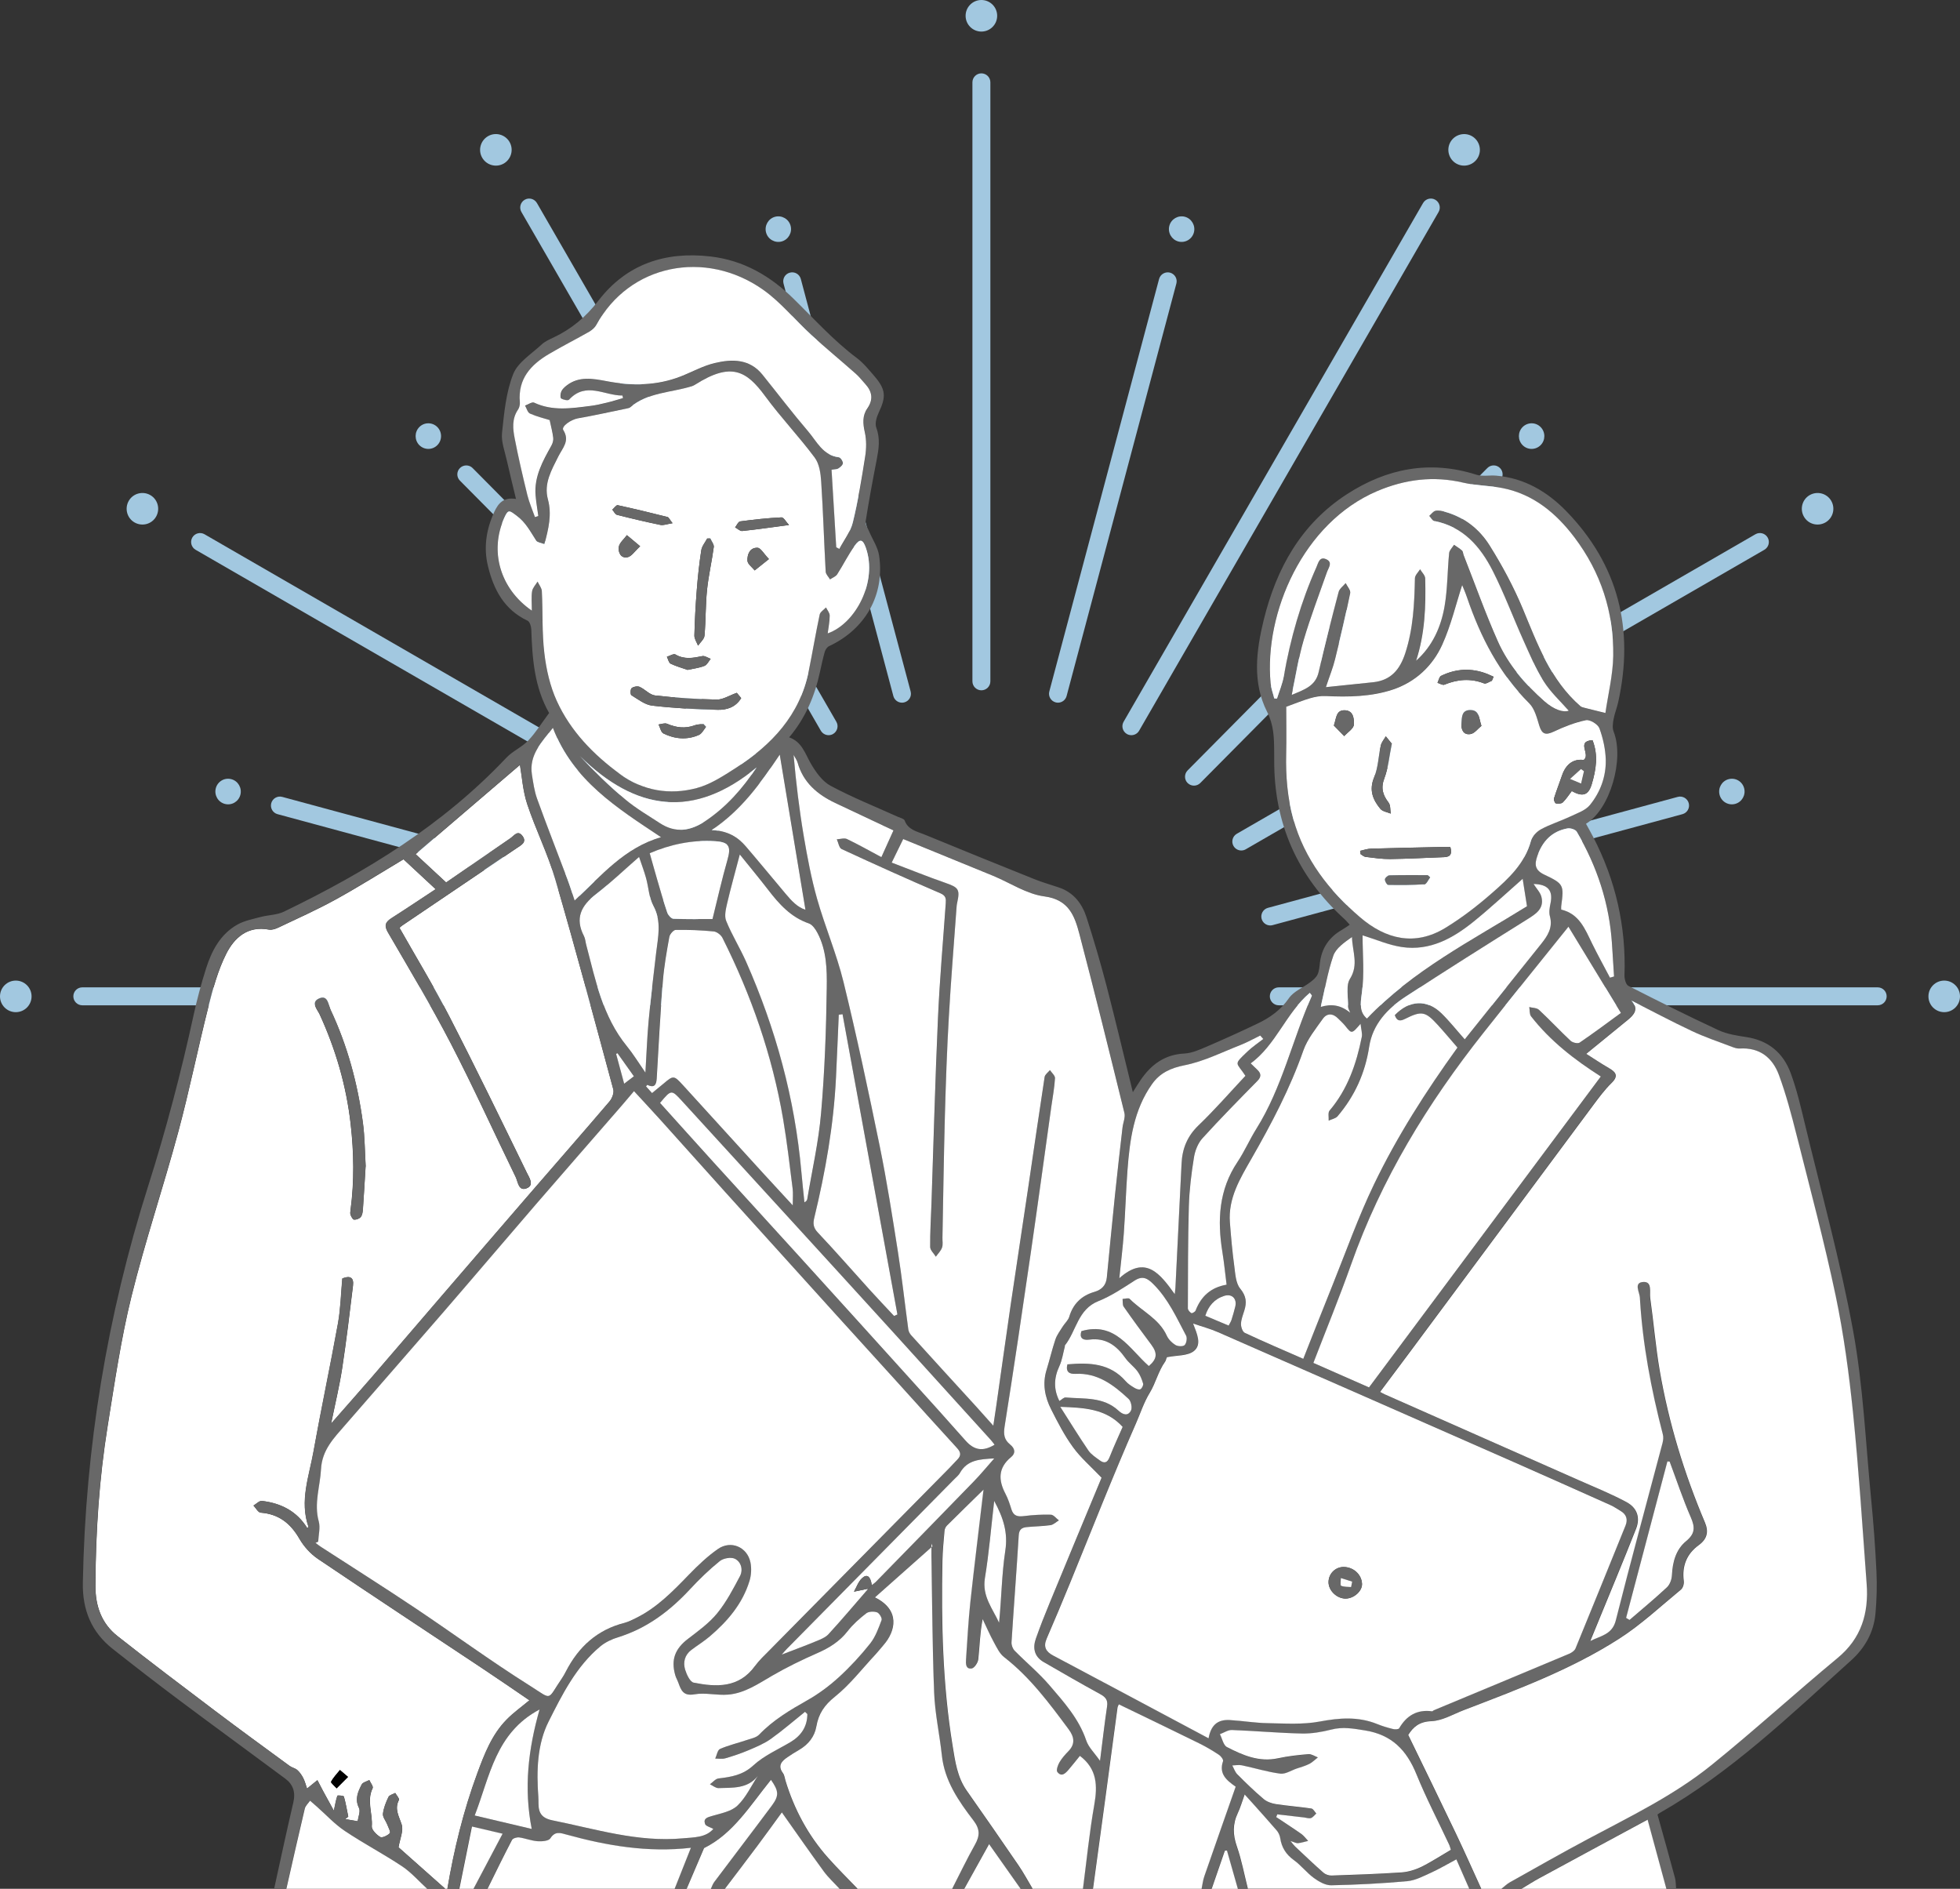 <?xml version="1.0" encoding="UTF-8"?>
<svg id="_レイヤー_2" data-name="レイヤー 2" xmlns="http://www.w3.org/2000/svg" width="380" height="366.13" viewBox="0 0 380 366.13">
  <rect x="0" y="0" width="380" height="366.13" fill="#333333" stroke="none"/>
  <defs>
    <style>
      .cls-1, .cls-2, .cls-3, .cls-4 {
        stroke-width: 0px;
      }

      .cls-2 {
        fill: #686868;
      }

      .cls-3 {
        fill: #fff;
      }

      .cls-4 {
        fill: #a2c8e0;
      }
    </style>
  </defs>
  <g id="_レイヤー_1-2" data-name="レイヤー 1">
    <g>
      <g>
        <g>
          <path class="cls-4" d="m193.33,3.06c0,1.69-1.37,3.06-3.06,3.06s-3.06-1.37-3.06-3.06,1.37-3.06,3.06-3.06,3.06,1.37,3.06,3.06Z"/>
          <path class="cls-4" d="m190.27,133.81c-.96,0-1.74-.78-1.74-1.74V15.96c0-.96.78-1.74,1.74-1.74s1.74.78,1.74,1.74v116.11c0,.96-.78,1.74-1.74,1.74Z"/>
        </g>
        <g>
          <path class="cls-4" d="m153.28,43.77c.35,1.32-.43,2.68-1.74,3.04-1.31.35-2.67-.43-3.02-1.75-.35-1.32.43-2.68,1.74-3.04,1.31-.35,2.67.43,3.02,1.75Z"/>
          <path class="cls-4" d="m174.88,136.21c-.77,0-1.47-.51-1.68-1.29l-21.29-79.95c-.25-.93.3-1.88,1.23-2.12.93-.25,1.88.31,2.12,1.23l21.29,79.95c.25.93-.3,1.88-1.23,2.12-.15.04-.3.06-.45.06Z"/>
        </g>
        <g>
          <path class="cls-4" d="m98.79,27.52c.84,1.46.34,3.33-1.12,4.18-1.46.84-3.33.34-4.18-1.12s-.34-3.33,1.12-4.18,3.33-.34,4.18,1.12Z"/>
          <path class="cls-4" d="m160.65,142.51c-.6,0-1.18-.31-1.51-.87l-58.05-100.55c-.48-.83-.19-1.89.64-2.37.83-.48,1.89-.19,2.37.64l58.05,100.55c.48.83.19,1.89-.64,2.37-.27.16-.57.23-.87.23Z"/>
        </g>
        <g>
          <path class="cls-4" d="m84.79,82.78c.96.97.96,2.54,0,3.51s-2.52.97-3.49,0c-.96-.97-.96-2.54,0-3.51.96-.97,2.52-.97,3.49,0Z"/>
          <path class="cls-4" d="m148.52,152.29c-.45,0-.89-.17-1.23-.51l-58.12-58.61c-.68-.68-.67-1.78.01-2.45s1.78-.67,2.45.01l58.12,58.61c.68.68.67,1.78-.01,2.45-.34.34-.78.5-1.22.5Z"/>
        </g>
        <g>
          <path class="cls-4" d="m29.14,95.97c1.46.84,1.96,2.71,1.12,4.18s-2.71,1.96-4.18,1.12c-1.46-.84-1.96-2.71-1.12-4.18.84-1.46,2.71-1.96,4.18-1.12Z"/>
          <path class="cls-4" d="m139.34,164.86c-.29,0-.59-.07-.87-.23l-100.55-58.06c-.83-.48-1.11-1.54-.64-2.37.48-.83,1.54-1.12,2.37-.64l100.55,58.06c.83.48,1.11,1.54.64,2.37-.32.56-.91.87-1.51.87Z"/>
        </g>
        <g>
          <path class="cls-4" d="m44.86,151.04c1.31.35,2.09,1.71,1.74,3.04-.35,1.32-1.7,2.11-3.02,1.75-1.31-.35-2.09-1.71-1.74-3.04.35-1.32,1.7-2.11,3.02-1.75Z"/>
          <path class="cls-4" d="m133.73,179.39c-.15,0-.3-.02-.45-.06l-79.47-21.51c-.93-.25-1.47-1.2-1.22-2.13.25-.92,1.2-1.47,2.13-1.22l79.47,21.51c.93.25,1.47,1.2,1.22,2.13-.21.77-.91,1.28-1.68,1.28Z"/>
        </g>
        <g>
          <path class="cls-4" d="m3.06,190.08c1.69,0,3.06,1.37,3.06,3.06s-1.37,3.06-3.06,3.06-3.06-1.37-3.06-3.06,1.37-3.06,3.06-3.06Z"/>
          <path class="cls-4" d="m132.07,194.87H15.96c-.96,0-1.74-.78-1.74-1.74s.78-1.74,1.74-1.74h116.11c.96,0,1.74.78,1.74,1.74s-.78,1.74-1.74,1.74Z"/>
        </g>
        <g>
          <path class="cls-4" d="m226.71,43.77c-.35,1.32.43,2.68,1.74,3.04,1.31.35,2.67-.43,3.02-1.75.35-1.32-.43-2.68-1.74-3.04-1.31-.35-2.67.43-3.02,1.75Z"/>
          <path class="cls-4" d="m205.12,136.21c-.15,0-.3-.02-.45-.06-.93-.25-1.48-1.2-1.23-2.12l21.28-79.95c.25-.93,1.21-1.47,2.12-1.23.93.25,1.48,1.2,1.23,2.12l-21.28,79.95c-.21.78-.91,1.29-1.68,1.29Z"/>
        </g>
        <g>
          <path class="cls-4" d="m281.21,27.52c-.84,1.46-.34,3.33,1.12,4.18,1.46.84,3.33.34,4.18-1.12.84-1.46.34-3.33-1.12-4.18-1.46-.84-3.33-.34-4.18,1.12Z"/>
          <path class="cls-4" d="m219.35,142.51c-.29,0-.59-.07-.87-.23-.83-.48-1.12-1.54-.64-2.37l58.06-100.55c.48-.83,1.54-1.12,2.37-.64.83.48,1.12,1.54.64,2.37l-58.06,100.55c-.32.56-.91.87-1.51.87Z"/>
        </g>
        <g>
          <path class="cls-4" d="m295.2,82.78c-.96.97-.96,2.54,0,3.51.96.97,2.52.97,3.49,0s.96-2.54,0-3.51-2.52-.97-3.49,0Z"/>
          <path class="cls-4" d="m231.48,152.29c-.44,0-.88-.17-1.22-.5-.68-.67-.68-1.77-.01-2.45l58.11-58.61c.67-.68,1.77-.69,2.45-.01.68.67.69,1.77.01,2.45l-58.11,58.61c-.34.34-.78.51-1.23.51Z"/>
        </g>
        <g>
          <path class="cls-4" d="m350.86,95.97c-1.46.84-1.96,2.71-1.12,4.18s2.71,1.96,4.18,1.12c1.46-.84,1.96-2.71,1.12-4.18-.84-1.46-2.71-1.96-4.18-1.12Z"/>
          <path class="cls-4" d="m240.66,164.86c-.6,0-1.18-.31-1.51-.87-.48-.83-.19-1.89.64-2.37l100.55-58.06c.83-.48,1.89-.2,2.37.64.48.83.19,1.89-.64,2.37l-100.55,58.06c-.27.16-.57.23-.87.23Z"/>
        </g>
        <g>
          <path class="cls-4" d="m335.13,151.04c-1.31.35-2.09,1.71-1.74,3.04.35,1.32,1.7,2.11,3.02,1.75,1.31-.35,2.09-1.71,1.74-3.04-.35-1.32-1.7-2.11-3.02-1.75Z"/>
          <path class="cls-4" d="m246.27,179.39c-.76,0-1.46-.51-1.67-1.28-.25-.93.3-1.88,1.22-2.13l79.46-21.51c.93-.25,1.88.3,2.13,1.22.25.93-.3,1.88-1.22,2.13l-79.46,21.51c-.15.04-.31.06-.46.06Z"/>
        </g>
        <g>
          <path class="cls-4" d="m376.94,190.08c-1.69,0-3.06,1.37-3.06,3.06s1.37,3.06,3.06,3.06,3.06-1.37,3.06-3.06-1.37-3.06-3.06-3.06Z"/>
          <path class="cls-4" d="m364.04,194.87h-116.11c-.96,0-1.74-.78-1.74-1.74s.78-1.74,1.74-1.74h116.11c.96,0,1.74.78,1.74,1.74s-.78,1.74-1.74,1.74Z"/>
        </g>
      </g>
      <g>
        <path class="cls-3" d="m86.72,366.13h-.39c-3.17-2.81-6.33-5.62-9.06-8.04.27-1.63,1-3.21.61-4.42-.52-1.62-1.44-2.99-.53-4.76.13-.26-.46-.89-.71-1.35-.45.25-1.12.4-1.31.78-.49,1.03-.95,2.14-1.07,3.26-.07.64.55,1.35.82,2.04.22.58.72,1.49.51,1.72-.43.46-1.49.97-1.86.74-.73-.44-1.7-1.41-1.64-2.08.2-2.46-1.04-4.95.17-7.4.16-.33-.42-1.03-.65-1.56-.5.28-1.25.44-1.47.86-.72,1.41-1.38,2.83-.52,4.56.32.65-.15,1.69-.26,2.56-.81-.14-1.62-.27-2.43-.41.2-.16.4-.32.6-.48-.27-1.3-.48-2.62-.85-3.9-.05-.17-1.22-.26-1.25-.16-.27.73-.39,1.52-.69,2.91-.83-1.51-1.48-2.67-2.11-3.85-.37-.68-.72-1.38-1.08-2.07-.58.48-1.17.95-2.01,1.63-.23-.65-.41-1.4-.75-2.06-.29-.57-.68-1.12-1.15-1.54-.4-.36-1.02-.46-1.46-.78-4.84-3.55-9.7-7.08-14.49-10.7-6.34-4.78-12.67-9.57-18.9-14.48-3.08-2.43-4.29-5.8-4.28-9.74.04-10.44.73-20.82,2.39-31.12,1.35-8.37,2.57-16.8,4.6-25.01,2.65-10.72,6.2-21.21,9.07-31.87,2.17-8.05,3.81-16.25,5.86-24.33.88-3.47,1.84-7.02,3.44-10.19,1.57-3.12,4.17-5.47,8.28-4.69.58.11,1.29-.14,1.86-.41,3.72-1.77,7.49-3.45,11.1-5.44,4.45-2.45,8.76-5.17,13.13-7.78,2.06,1.91,4.09,3.8,6.24,5.8-2.93,1.93-5.7,3.79-8.51,5.58-1.16.74-1.56,1.39-.75,2.78,4.15,7.14,8.4,14.22,12.2,21.55,4.41,8.51,8.37,17.26,12.57,25.88.46.94.54,2.8,2.11,2.19,1.57-.61.49-2.11.05-3.02-4.95-10.13-9.87-20.29-15.03-30.31-3-5.83-6.42-11.44-9.66-17.17.22-.19.36-.33.51-.43,7.44-5.03,14.87-10.05,22.31-15.08.8-.54,1.89-1.07,1.06-2.24-.92-1.31-1.66-.08-2.37.4-4.14,2.83-8.27,5.68-12.46,8.57-2.12-1.97-4.19-3.89-5.92-5.49,6.95-5.95,13.74-11.76,20.23-17.31.39,2.24.56,5.04,1.41,7.61,1.64,4.94,4.01,9.64,5.46,14.63,3.93,13.5,7.56,27.09,11.23,40.67.18.68-.25,1.77-.75,2.36-5.17,6.06-10.42,12.05-15.64,18.08-5.59,6.46-11.17,12.94-16.74,19.42-4.52,5.25-9.02,10.52-13.55,15.76-2.56,2.96-5.16,5.89-8.04,9.17.79-3.88,1.61-7.26,2.14-10.68.82-5.35,1.45-10.72,2.11-16.1.19-1.54-.57-1.98-2.07-1.36-.27,2.92-.33,5.85-.84,8.7-1.49,8.29-3.26,16.53-4.74,24.82-.86,4.82-2.73,9.61-.98,14.62.02.04-.12.14-.23.26-2.03-3.3-5.11-4.85-8.8-5.28-.5-.06-1.08.58-1.63.9.46.48.89,1.33,1.38,1.37,3.51.27,5.79,2.07,7.52,5.06.87,1.5,2.16,2.94,3.6,3.91,10.58,7.14,21.25,14.15,31.89,21.23,3.12,2.07,6.2,4.2,9.11,6.18-1.49,1.25-3.08,2.37-4.42,3.74-2.87,2.93-4.31,6.7-5.7,10.45-2.68,7.26-4.5,14.74-5.79,22.36Zm-15.83-140c-.17-2.88-.17-5.75-.55-8.56-1.02-7.56-2.99-14.88-6.25-21.81-.45-.96-.5-2.97-2.23-2.22-1.71.74-.33,2.12.12,3.11,3.1,6.77,5.16,13.81,6,21.23.63,5.56.72,11.1-.02,16.65-.04.32-.1.69,0,.96.14.36.43.92.69.93.43.03,1.02-.19,1.28-.51.3-.37.38-.96.42-1.47.2-2.78.36-5.56.52-8.31Zm-3.41,118.31c-.71-.61-1.14-.98-1.57-1.34-.6.75-1.29,1.45-1.72,2.28-.1.19.7.84,1.08,1.28.66-.67,1.32-1.33,2.21-2.22Z"/>
        <path class="cls-2" d="m86.72,366.13c1.29-7.62,3.11-15.1,5.79-22.36,1.39-3.76,2.82-7.53,5.7-10.45,1.34-1.37,2.93-2.49,4.42-3.74-2.91-1.98-5.99-4.11-9.11-6.18-10.63-7.07-21.3-14.08-31.89-21.23-1.44-.97-2.73-2.4-3.6-3.91-1.72-2.99-4.01-4.79-7.52-5.06-.49-.04-.92-.89-1.38-1.37.54-.32,1.13-.96,1.63-.9,3.69.43,6.77,1.98,8.8,5.28.11-.13.24-.22.23-.26-1.75-5.01.12-9.8.98-14.62,1.48-8.29,3.24-16.53,4.74-24.82.51-2.85.57-5.78.84-8.7,1.5-.62,2.26-.18,2.07,1.36-.66,5.37-1.29,10.75-2.11,16.1-.52,3.42-1.35,6.8-2.14,10.68,2.88-3.29,5.48-6.21,8.04-9.17,4.53-5.24,9.03-10.51,13.55-15.76,5.58-6.48,11.15-12.95,16.74-19.42,5.21-6.03,10.47-12.02,15.64-18.08.51-.59.94-1.68.75-2.36-3.66-13.58-7.29-27.17-11.23-40.67-1.45-4.98-3.82-9.69-5.46-14.63-.85-2.57-1.02-5.38-1.41-7.61-6.48,5.55-13.28,11.36-20.23,17.31,1.73,1.6,3.79,3.52,5.92,5.49,4.19-2.89,8.32-5.74,12.46-8.57.71-.49,1.45-1.71,2.37-.4.83,1.18-.27,1.71-1.06,2.24-7.43,5.03-14.87,10.05-22.31,15.08-.15.1-.29.24-.51.43,3.24,5.72,6.66,11.34,9.66,17.17,5.16,10.03,10.08,20.18,15.03,30.31.44.91,1.53,2.41-.05,3.02-1.57.61-1.65-1.25-2.11-2.19-4.2-8.62-8.16-17.37-12.57-25.88-3.8-7.32-8.05-14.41-12.2-21.55-.81-1.39-.41-2.04.75-2.78,2.81-1.79,5.57-3.65,8.51-5.58-2.15-2-4.18-3.88-6.24-5.8-4.37,2.61-8.68,5.32-13.13,7.78-3.61,1.99-7.38,3.67-11.1,5.44-.56.27-1.28.51-1.86.41-4.11-.78-6.71,1.57-8.28,4.69-1.6,3.17-2.56,6.72-3.44,10.19-2.05,8.09-3.68,16.28-5.86,24.33-2.88,10.67-6.42,21.16-9.07,31.87-2.03,8.21-3.25,16.64-4.6,25.01-1.66,10.3-2.35,20.68-2.39,31.12-.01,3.94,1.19,7.31,4.28,9.74,6.23,4.91,12.57,9.7,18.9,14.48,4.79,3.62,9.65,7.15,14.49,10.7.44.32,1.06.42,1.46.78.47.42.86.98,1.15,1.54.34.67.52,1.41.75,2.06.84-.68,1.42-1.16,2.01-1.63.36.69.71,1.38,1.08,2.07.64,1.17,1.28,2.34,2.11,3.85.3-1.4.42-2.19.69-2.91.04-.1,1.2-.02,1.25.16.37,1.27.59,2.59.85,3.9-.2.16-.4.32-.6.48.81.14,1.62.27,2.43.41.11-.86.58-1.91.26-2.56-.86-1.73-.2-3.14.52-4.56.22-.43.96-.58,1.47-.86.24.53.82,1.23.65,1.56-1.22,2.45.03,4.94-.17,7.4-.06.67.91,1.64,1.64,2.08.37.22,1.43-.28,1.86-.74.21-.22-.29-1.13-.51-1.72-.27-.69-.89-1.4-.82-2.04.13-1.12.58-2.23,1.07-3.26.18-.38.86-.53,1.31-.78.26.46.85,1.09.71,1.35-.91,1.77.01,3.14.53,4.76.39,1.22-.34,2.8-.61,4.42,2.73,2.42,5.9,5.23,9.06,8.04h-3.51c-1.62-1.47-3.09-3.17-4.89-4.38-3.6-2.41-7.47-4.42-11.07-6.83-1.98-1.33-3.63-3.13-5.43-4.72-.44-.39-.88-.77-1.32-1.15-.35.52-.89.99-1.02,1.55-1.23,5.17-2.39,10.35-3.57,15.53h-2.34c1.23-5.58,2.41-11.16,3.72-16.72.46-1.96-.03-3.48-1.57-4.62-6.83-5.08-13.71-10.08-20.52-15.18-4.37-3.27-8.68-6.61-12.96-9.99-4.11-3.25-5.86-7.56-5.76-12.8.48-26.22,4.72-51.85,12.64-76.81,3.48-10.97,6.4-22.03,8.84-33.25.66-3.04,1.47-6.05,2.41-9.01,1.1-3.46,2.78-6.65,6.08-8.51,1.36-.76,3-1.07,4.54-1.48,1.47-.39,3.12-.37,4.45-1.01,15.95-7.69,30.89-16.85,43.17-29.87,1.22-1.29,3.01-2.03,4.23-3.32,1.5-1.59,2.67-3.49,4.04-5.33-2.85-5-3.27-10.54-3.45-16.15-.02-.6-.29-1.54-.72-1.74-4.56-2.14-6.61-6.08-7.7-10.64-.86-3.58-.31-7.1,1.24-10.45.76-1.64,1.78-2.92,4.21-2.51-.63-2.64-1.24-5.05-1.78-7.47-.39-1.77-1.11-3.61-.93-5.34.41-3.85.77-7.86,2.17-11.4.91-2.3,3.58-3.92,5.54-5.76.6-.56,1.42-.92,2.18-1.28,3.56-1.67,6.35-4,8.83-7.23,5.4-7.01,12.89-9.56,21.74-8.52,6.41.76,11.56,3.79,16.01,8.14,4.03,3.94,7.79,8.15,12.33,11.55,1.28.96,2.32,2.27,3.38,3.49,2.24,2.6,2.32,3.99.85,7.08-.41.87-.77,2.1-.47,2.92.81,2.16.47,4.2.06,6.32-.77,3.95-1.5,7.91-2.13,11.88-.09.58.41,1.26.67,1.88.66,1.58,1.71,3.09,1.95,4.73,1.12,7.61-2.67,14.26-9.7,17.54-.38.18-.72.69-.84,1.11-.38,1.31-.65,2.65-.95,3.98-1,4.57-2.75,8.79-5.95,12.59,2.45.86,3.06,3.08,4.16,5.01.96,1.67,2.25,3.51,3.87,4.38,4.21,2.26,8.68,4.04,13.04,6.01.47.21,1.19.37,1.32.72.66,1.8,2.34,2.1,3.78,2.69,7.14,2.94,14.3,5.84,21.48,8.72,1.53.61,3.13,1.05,4.7,1.59,2.83.97,4.46,3.14,5.32,5.82,1.41,4.38,2.71,8.8,3.87,13.26,1.76,6.76,3.36,13.56,5.09,20.58.57-.89,1.02-1.64,1.51-2.36,2.05-2.99,4.66-4.94,8.48-5.13,1.44-.07,2.89-.72,4.25-1.3,3.34-1.43,6.65-2.93,9.93-4.5,2.41-1.15,4.5-2.62,6.1-4.94.92-1.33,2.74-2.03,4.11-3.07.55-.41,1.14-.9,1.42-1.49.33-.68.38-1.5.47-2.28.34-2.85,1.77-4.96,4.26-6.39.49-.28.95-.62,1.52-.99-.41-.45-.68-.8-1.01-1.09-9.12-8.29-13.71-18.58-13.63-30.92,0-.58-.01-1.17-.01-1.75-.02-2.59-.08-4.97-1.38-7.54-2.85-5.64-2.12-11.76-.66-17.73,2.46-10.05,7.26-18.66,16.13-24.42,7.73-5.01,16.09-6.67,25.11-3.79,1.18.38,2.56.07,3.84.18,5.46.47,9.91,3.09,13.61,6.9,10.13,10.44,13.17,22.89,10.06,36.97-.25,1.13-.7,2.23-.91,3.36-.14.77-.26,1.68.01,2.37,2.11,5.31-.66,15.09-5.35,17.88.45.83.92,1.65,1.36,2.5,4.37,8.42,6.43,17.36,6.1,26.86-.02.7.26,1.81.75,2.06,5.78,2.95,11.59,5.86,17.47,8.59,1.66.77,3.58,1.06,5.41,1.34,4.28.65,7.16,3.08,8.6,7,1.16,3.15,1.94,6.45,2.72,9.72,3.21,13.37,6.89,26.66,9.37,40.17,1.95,10.63,2.42,21.53,3.47,32.32.47,4.78.83,9.58,1.06,14.38.13,2.71.05,5.45-.19,8.16-.33,3.64-2.05,6.68-4.76,9.11-11.77,10.61-23.21,21.64-37.12,29.57-.17.1-.31.23-.38.28,1.16,4.17,2.3,8.21,3.39,12.27.18.67.15,1.4.22,2.11h-1.95c-1.2-4.42-2.4-8.84-3.64-13.4-7.28,3.93-14.14,7.63-20.98,11.34-1.18.64-2.31,1.37-3.46,2.06h-3.9c.56-.43,1.07-.94,1.67-1.28,5.02-2.81,10.01-5.66,15.09-8.36,8.23-4.38,16.68-8.45,23.96-14.34,8.32-6.73,16.23-13.95,24.47-20.77,4.62-3.83,6.03-8.71,5.62-14.36-.81-10.99-1.51-22-2.62-32.97-.78-7.64-1.79-15.3-3.37-22.81-2.2-10.47-4.97-20.82-7.59-31.2-.99-3.93-2.04-7.87-3.43-11.67-1.23-3.35-3.74-5.37-7.61-5.12-.49.03-1.03-.15-1.5-.33-2.59-.99-5.23-1.87-7.73-3.05-3.96-1.86-7.82-3.92-11.72-5.9,1.44,1.65.5,2.73-.75,3.75-2.64,2.16-5.29,4.31-8.04,6.56,1.43.9,2.87,1.88,4.38,2.75,1.4.81,1.92,1.54.51,2.92-1.29,1.26-2.39,2.73-3.47,4.19-11.91,16.01-23.8,32.03-35.69,48.05-1.87,2.52-3.76,5.03-5.7,7.62.43.23.64.36.87.46,12.59,5.57,25.18,11.13,37.76,16.7,3.07,1.36,6.2,2.61,9.14,4.2,2.14,1.15,2.67,3.09,1.86,5.16-1.25,3.18-2.55,6.34-3.84,9.51-1.67,4.09-3.36,8.18-5.04,12.26,1.98-1,4.25-1.22,4.94-3.98,2.9-11.5,6.04-22.95,9.07-34.42.14-.52.19-1.13.06-1.64-2.25-8.73-3.94-17.55-4.46-26.56-.06-1.03-1.26-2.9.68-3,1.76-.09,1.17,1.95,1.33,3.11.65,4.68,1.03,9.4,1.84,14.05,1.75,10.16,4.75,19.96,8.77,29.46.75,1.78.46,3.19-1.21,4.4-2.34,1.69-3.28,4.05-2.89,6.96.07.53-.16,1.33-.55,1.65-3.94,3.24-7.71,6.79-11.99,9.53-9.34,5.99-19.74,9.84-30.05,13.81-2.11.81-4.22,2.1-6.36,2.17-2.35.09-3.51,1.13-4.48,2.66,3.12,6.45,6.22,12.78,9.26,19.13,1.69,3.54,3.28,7.13,4.91,10.7h-2.34c-.79-1.8-1.58-3.6-2.49-5.68-1.8.96-3.29,1.85-4.86,2.56-1.5.68-3.05,1.53-4.64,1.67-4.9.45-9.83.7-14.76.8-1.12.02-2.39-.71-3.37-1.42-1.39-1.01-2.47-2.45-3.86-3.45-1.54-1.1-2.39-2.46-2.66-4.29-.08-.51-.32-1.06-.66-1.45-1.49-1.75-3.04-3.45-4.58-5.17-.49-.55-.98-1.09-1.65-1.82-.52,1.43-.83,2.56-1.33,3.6-1.03,2.15-.98,4.19-.18,6.46.93,2.66,1.45,5.47,2.14,8.22h-1.95c-.7-2.47-1.41-4.95-2.11-7.42-.14,0-.27.02-.41.02-.85,2.46-1.7,4.93-2.55,7.39h-1.95c.17-.81.27-1.65.53-2.42,2-5.77,4.03-11.52,6.08-17.37-1.77-1.22-3.32-2.49-2.45-4.95.1-.29-.4-.97-.78-1.22-1.22-.8-2.49-1.56-3.8-2.21-5.18-2.55-10.39-5.05-15.63-7.59-.12.29-.23.45-.25.63-.78,5.76-1.54,11.52-2.32,17.28-.8,5.95-1.62,11.9-2.43,17.85h-1.95c.71-5.42,1.24-10.87,2.19-16.25.66-3.73.56-6.98-2.79-9.51-.71.88-1.42,1.79-2.18,2.67-.61.71-1.37,1.51-2.19.45-.26-.33.1-1.33.42-1.88.44-.77,1.06-1.47,1.7-2.11,1.41-1.43,1.17-2.81.07-4.28-3.74-5.04-7.47-10.08-12.5-13.98-.87-.67-1.41-1.82-1.96-2.83-.8-1.48-1.48-3.03-2.21-4.55-.52,2.66-.57,5.23-.84,7.78-.07.66-.76,1.71-1.29,1.79-1.16.17-1.15-.91-1.09-1.77.26-3.68.44-7.36.83-11.03.78-7.28,1.69-14.54,2.56-21.87-2.41,2.36-4.76,4.65-7.09,6.97-.25.25-.44.65-.47,1-.17,1.93-.36,3.87-.4,5.81-.23,11.99.02,23.95,1.96,35.82.5,3.05.9,6.12,2.76,8.77,3.37,4.79,6.72,9.61,10.02,14.45,1,1.46,1.84,3.04,2.75,4.56h-2.34c-2.03-2.88-4.06-5.75-6.11-8.66-1.7,3.07-3.26,5.87-4.81,8.66h-2.34c1.46-2.86,2.84-5.78,4.43-8.57.97-1.71.98-3-.29-4.66-2.89-3.78-5.61-7.69-6.14-12.67-.42-4.03-1.32-8.03-1.49-12.07-.36-8.86-.38-17.72-.53-26.59-.01-.78,0-1.57,0-2.35.07.17.14.35.2.52-3.69,3.27-7.37,6.54-11.15,9.9,4.98,2.46,4,6.56,1.68,9.22-.51.58-.98,1.2-1.51,1.77-2.61,2.8-4.98,5.89-7.93,8.26-2.03,1.63-3.17,3.3-3.6,5.77-.34,1.99-1.56,3.5-3.32,4.53-.78.46-1.55.93-2.29,1.44-1.12.78-1.94,1.64-.86,3.08.29.39.34.97.49,1.46,1.7,5.56,4.38,10.59,8.25,14.94,1.84,2.07,3.82,4.02,5.74,6.02h-3.51c-1.03-1.13-2.18-2.17-3.08-3.4-2.76-3.77-5.42-7.61-8.11-11.41-1.4,1.92-3.01,4.16-4.65,6.36-2.11,2.83-4.26,5.63-6.39,8.45h-2.73c.21-.44.36-.93.65-1.32,3.72-4.95,7.49-9.86,11.18-14.83,1.43-1.92,1.34-2.82-.18-4.98-3.98,4.91-7.33,10.45-12.97,13.23-1.16,2.71-2.26,5.3-3.37,7.89h-2.34c1.01-2.54,2.01-5.07,3.15-7.94-8.38.96-16.3-.42-24.12-2.56-1.22-.34-2.22-.7-3.14.73-.33.52-1.63.62-2.46.56-1.2-.09-2.37-.58-3.58-.74-.45-.06-1.22.17-1.39.5-1.63,3.12-3.17,6.3-4.74,9.46h-2.73c1.85-3.51,3.71-7.02,5.64-10.68-2.14-.5-3.93-.92-5.94-1.39-.84,4.15-1.64,8.11-2.44,12.07h-2.34Zm82.3-58.88c.25-.19.53-.35.75-.58,6.35-6.5,12.7-12.99,19.03-19.51,1.32-1.36,2.52-2.83,3.98-4.47-2.83.15-5.26.28-6.66,2.82-.24.44-.68.78-1.04,1.15-10.85,10.99-21.7,21.98-32.54,32.97-.32.32-.6.67-.97,1.09,2.32-.89,4.47-1.68,6.59-2.56.88-.36,1.87-.74,2.49-1.41,2.62-2.85,5.11-5.82,7.65-8.74l.73-.76Zm-107.33-8.39c-.17.08-.34.15-.51.23.36.26.7.54,1.07.78,6.05,3.92,12.16,7.77,18.15,11.78,7.45,4.98,14.68,10.3,22.26,15.07,4.61,2.9,3.32,2.97,6.28-1.36.29-.42.54-.88.78-1.34,2.44-4.79,6.08-8.1,11.4-9.44.8-.2,1.56-.6,2.3-.98,4.01-2.01,7.07-5.16,10.14-8.33,1.75-1.8,3.59-3.58,5.65-5,2.51-1.74,5.66-.39,6.29,2.57.24,1.15.17,2.5-.18,3.63-1.35,4.4-4.23,7.78-7.67,10.72-1.13.96-2.4,1.75-3.59,2.64-1.3.98-1.64,2.39-1.22,3.82.28.96.95,2.39,1.66,2.53,4.42.88,8.76,1.07,11.87-3.21.83-1.14,1.9-2.13,2.9-3.14,11.59-11.75,23.19-23.49,34.78-35.23.55-.55,1.07-1.14,1.61-1.7.72-.75.63-1.39-.08-2.17-3.81-4.15-7.57-8.36-11.36-12.53-4.01-4.42-8.03-8.82-12.03-13.25-7.18-7.93-14.35-15.87-21.52-23.81-4.21-4.67-8.4-9.36-12.6-14.03-1.67-1.85-3.37-3.67-5.14-5.59-1,1.18-1.83,2.17-2.68,3.15-5.44,6.26-10.91,12.49-16.32,18.77-6.09,7.06-12.12,14.17-18.22,21.22-6.23,7.2-12.51,14.36-18.75,21.55-2.18,2.51-4.51,4.84-4.71,8.57-.18,3.38-1.39,6.67-.44,10.15.33,1.21-.05,2.62-.11,3.94Zm172.6,38.08c.52-2.89,2.07-3.68,4.17-3.55,2.44.15,4.87.56,7.31.6,3.35.06,6.79.3,10.04-.31,3.84-.72,7.48-1.01,11.15.47,1.01.41,2.06.71,3.11.98.37.09,1.06.07,1.18-.15,1.44-2.48,3.49-3.68,6.39-3.29.1.01.21-.15.32-.2,8.75-3.65,17.5-7.28,26.24-10.95.48-.2,1.06-.59,1.24-1.04,3.27-7.93,6.49-15.88,9.7-23.83.48-1.18.17-2.15-.95-2.81-.66-.39-1.3-.84-2-1.15-6.26-2.81-12.53-5.61-18.81-8.37-19.07-8.39-38.14-16.77-57.23-25.13-1.57-.69-3.24-1.13-4.86-1.69.76,2.01,1.72,4.05.18,5.32-1.2.98-3.33.83-5.05,1.18-.34-.07-.28.52-.54.88-1.35,1.87-1.87,4.21-2.97,6.02-1.18,1.94-1.86,4.06-2.71,6.01-4.48,10.2-8.53,20.58-12.76,30.89-1.48,3.61-3,7.21-4.54,10.79-.68,1.57-.16,2.52,1.28,3.28,9.93,5.26,19.84,10.56,30.08,16.02Zm-41.7-60.58c.24-1.59.41-2.67.56-3.75.94-6.57,1.84-13.14,2.81-19.71,1.12-7.65,2.29-15.29,3.43-22.93,1.05-7.07,2.06-14.15,3.15-21.22.07-.49.68-.89,1.03-1.33.35.52,1.01,1.07.98,1.57-.12,1.86-.46,3.7-.72,5.55-1.32,9.44-2.61,18.89-3.98,28.32-1.63,11.22-3.29,22.44-5.07,33.64-.24,1.52-.1,2.57,1.08,3.51.9.72,1.12,1.64.16,2.44-2.51,2.07-2.49,4.45-1.07,7.11.51.96.84,2.02,1.17,3.06.4,1.26,1.23,1.4,2.41,1.25,1.73-.22,3.48-.33,5.21-.27.53.02,1.04.72,1.56,1.1-.54.32-1.06.84-1.63.93-1.53.22-3.09.22-4.63.38-.89.09-1.45.44-1.52,1.57-.42,6.91-.96,13.82-1.4,20.73-.04.55.24,1.28.62,1.67,2.21,2.26,4.67,4.29,6.73,6.68,2.8,3.26,5.71,6.47,7.14,10.72.44,1.31,1.59,2.39,2.67,3.94.49-3.85.87-7.23,1.37-10.58.19-1.26-.34-1.81-1.36-2.37-3.67-2.01-7.3-4.1-10.93-6.2-1.8-1.04-2.17-2.68-1.53-4.52.83-2.36,1.76-4.69,2.71-7.01,3.43-8.3,6.88-16.6,10.04-24.21-2.1-2.21-4.06-3.88-5.53-5.9-1.65-2.28-2.97-4.83-4.25-7.35-1.22-2.41-1.71-4.97-.88-7.67.6-1.95,1.06-3.95,1.71-5.88.3-.89.9-1.68,1.41-2.49.4-.65,1.06-1.21,1.27-1.9.75-2.52,2.38-4.11,4.85-4.82,1.45-.42,2.29-1.28,2.44-2.8.52-5.33,1.02-10.65,1.58-15.98.45-4.36.96-8.72,1.46-13.08.11-.95.58-1.97.37-2.83-2.84-11.59-5.71-23.18-8.74-34.73-.91-3.48-2.05-6.63-6.78-7.25-3.43-.45-6.63-2.64-9.96-4-5.76-2.38-11.54-4.72-17.41-7.12-.72,1.47-1.41,2.89-2.23,4.57,3.54,1.35,6.93,2.72,10.39,3.92,2.58.9,2.88,1.25,2.3,3.89-.06.25-.09.51-.11.77-.51,7.1-1.1,14.2-1.5,21.3-.36,6.41-.59,12.83-.77,19.25-.22,7.85-.32,15.71-.47,23.56-.01.65.13,1.35-.08,1.93-.23.65-.79,1.18-1.2,1.77-.39-.63-1.1-1.26-1.1-1.89-.03-2.79.15-5.57.25-8.36.41-12,.73-24,1.26-35.99.33-7.43,1-14.84,1.51-22.26.06-.87.06-1.47-1.03-1.94-6.43-2.76-12.81-5.64-19.16-8.58-.5-.23-.63-1.24-.93-1.89.66-.03,1.44-.3,1.97-.05,2.2,1.05,4.33,2.26,6.67,3.51.84-1.86,1.62-3.59,2.34-5.18-3.87-1.82-7.59-3.56-11.29-5.32-3.46-1.64-6.21-3.95-7.29-7.82-.15-.53-.51-1-.78-1.5.47,5.38,1.11,10.62,1.98,15.81.68,4.05,1.45,8.12,2.57,12.07,1.54,5.43,3.8,10.68,5.13,16.15,2.58,10.55,4.85,21.18,7.02,31.82,1.39,6.81,2.46,13.69,3.54,20.56.78,4.96,1.32,9.96,2,14.94.06.41.29.85.57,1.16,4.18,4.61,8.39,9.2,12.59,13.81,1.03,1.13,2.04,2.27,3.32,3.71ZM103.1,118.36c0-1.47-.13-2.64.05-3.75.11-.67.69-1.26,1.06-1.88.29.62.8,1.24.83,1.87.19,4.01.01,8.06.49,12.04.37,3.13,1.1,6.36,2.4,9.21,2.68,5.87,7.14,10.45,12.29,14.21,4.42,3.23,9.62,4.1,14.86,2.69,2.65-.71,5.12-2.33,7.48-3.84,7.05-4.51,12.52-10.29,14.23-18.85.73-3.64,1.35-7.31,2.12-10.94.11-.52.8-.93,1.22-1.38.25.53.72,1.05.72,1.58,0,1.13-.24,2.27-.39,3.45,5.43-1.9,9.72-10.03,7.4-16.59-.58-1.64-1.13-1.83-2.15-.42-1.27,1.76-2.23,3.74-3.41,5.56-.29.44-.92.66-1.39.98-.29-.5-.81-.98-.84-1.5-.32-5.82-.49-11.65-.87-17.46-.1-1.59-.37-3.44-1.26-4.65-3.04-4.08-6.58-7.79-9.59-11.89-3.6-4.91-6.56-6.7-13.54-2.28-.21.13-.43.26-.67.33-4.03,1.26-8.52,1.18-11.99,4.11-.14.12-.35.15-.54.19-3.19.65-6.37,1.36-9.58,1.93-1.34.23-3.28,1.56-2.83,2.28,1.32,2.1-.14,3.46-.95,5.08-1.3,2.62-2.88,5.23-2.03,8.36.79,2.92.12,5.67-.68,8.68-.66-.27-1.38-.33-1.61-.69-1.12-1.72-2.01-3.51-3.8-4.83-1.38-1.01-1.6-1.3-2.36.39-2.94,6.48-.82,13.79,5.32,18Zm146.26,18.64c0,2.9.06,6-.01,9.11-.1,4.28.23,8.48,1.38,12.63,2.17,7.82,6.94,13.9,12.95,19.05,4.96,4.25,10.59,5.66,16.52,2.06,3.22-1.96,6.26-4.31,9.1-6.8,3.18-2.79,6.32-5.7,7.51-10.07.24-.88,1.14-1.81,1.98-2.27,1.78-.96,3.75-1.57,5.58-2.43,1.36-.64,3-1.17,3.88-2.27,2.01-2.48,3.13-5.51,3.06-8.73-.05-2.06-.52-4.19-1.23-6.13-.28-.78-1.84-1.73-2.61-1.57-2.14.43-4.23,1.27-6.23,2.21-1.56.73-2.3.55-2.82-1.16-.46-1.5-.89-3.26-1.93-4.3-5.84-5.83-9.47-12.9-12.09-20.58-.33-.96-.75-1.9-.93-2.36-1.21,3.72-2.16,7.79-3.85,11.53-1.88,4.17-5.24,7.29-9.63,8.74-4.18,1.38-8.61,1.46-13.01,1.24-1-.05-2.04.16-3.01.43-1.45.42-2.85,1.01-4.62,1.65Zm54.73,42.64c-5.5,6.85-11.03,13.69-16.49,20.58-10.81,13.67-19.8,28.37-25.65,44.89-2.25,6.37-4.83,12.63-7.32,19.09,3.51,1.55,7.1,3.12,10.79,4.75,15-20.12,29.95-40.17,44.94-60.27-5.11-3.26-9.81-6.9-13.52-11.66-.34-.43-.25-1.2-.35-1.8.64.17,1.46.14,1.88.54,2.09,1.95,4.03,4.04,6.12,5.99.39.36,1.41.61,1.76.37,2.86-1.95,5.63-4.03,8.01-5.76-3.6-5.91-6.93-11.4-10.17-16.71Zm-51.42,83.76c1.95-4.92,3.79-9.62,5.68-14.31,2.64-6.53,4.99-13.19,8.04-19.53,4.48-9.31,10.06-18.01,16.17-26.49-1.3-1.5-2.54-2.99-3.84-4.41-2.39-2.61-3.11-2.76-6.34-1.14-1.1.55-1.62.29-1.97-.74,2.87-2.93,6.2-3.1,9.04-.35,1.56,1.51,2.92,3.24,4.52,5.05,4.95-6.17,9.9-12.34,14.83-18.52,1.24-1.55,2.29-3.15,1.68-5.35-.21-.77-.05-1.69.12-2.5.51-2.48-.49-3.69-3.29-3.75.54.87,1.33,1.65,1.54,2.56.52,2.26-1.1,3.26-2.77,4.3-7.89,4.93-15.76,9.88-23.55,14.97-3.53,2.31-6.41,5.36-7.09,9.73-.79,5.1-2.82,9.56-6.12,13.46-.38.45-1.14.57-1.73.85.04-.66-.17-1.54.17-1.94,3.52-4.15,5.21-9.07,6.25-14.28.13-.67-.12-1.42-.24-2.55-1.72,2-1.7,1.99-2.99.38-.4-.51-.9-.93-1.36-1.4-1.01-1.03-2.16-1.07-2.96.05-1.4,1.96-3.01,3.92-3.78,6.15-2.58,7.37-6.19,14.21-10.05,20.95-2.21,3.86-4.57,7.68-4.19,12.4.22,2.83.48,5.66.85,8.47.2,1.49.28,3.29,1.15,4.34,1.18,1.43,1.29,2.67.8,4.23-.27.85-.62,1.72-.65,2.59-.02.59.29,1.54.73,1.75,3.64,1.71,7.35,3.29,11.34,5.04Zm21.88-135.33c3.18-2.84,4.82-6.56,5.51-10.6.57-3.36.54-6.82.87-10.23.06-.57.62-1.09.95-1.63.52.37,1.09.69,1.55,1.12.21.19.2.6.32.9,2.19,5.58,4.21,11.23,6.63,16.7,2.02,4.54,5.27,8.29,8.99,11.59,1.9,1.68,3.72,2.24,4.75,1.85-1.55-1.79-3.48-3.54-4.83-5.66-1.58-2.49-2.74-5.26-3.95-7.96-2.01-4.46-3.71-9.08-5.93-13.44-2.4-4.72-5.74-8.62-11.38-9.72-.37-.07-.64-.64-.95-.98.4-.35.77-.9,1.22-.99.59-.12,1.29.03,1.9.21,3.74,1.05,6.65,3.41,8.62,6.57,2.41,3.87,4.61,7.94,6.37,12.15,2.87,6.87,5.37,13.88,11.21,18.96.21.19.55.25.85.32,1.16.3,2.32.58,3.98.99.52-3.62,1.47-7.35,1.52-11.09.13-8.44-2.4-16.18-7.52-22.95-3.56-4.71-7.95-8.36-13.93-9.56-2.51-.5-5.14-.47-7.62-1.05-5.78-1.36-11.31-.66-16.68,1.63-14.43,6.12-21.92,23.66-20.69,37.16.09,1.02.48,2.02.73,3.03.17,0,.35.02.52.03.45-1.45,1.06-2.88,1.33-4.37,1.28-7.27,3.29-14.32,6.3-21.07.36-.81.59-2.19,1.94-1.55,1.28.6.41,1.63.11,2.49-1.52,4.38-3.2,8.71-4.51,13.16-.99,3.36-1.52,6.86-2.32,10.64,2.46-1.06,4.61-1.71,5.23-4.44,1.18-5.2,2.51-10.37,3.87-15.53.17-.65.89-1.14,1.36-1.71.31.65.99,1.39.88,1.95-.88,4.28-1.88,8.55-2.93,12.79-.41,1.65-1.05,3.23-1.78,5.43,3.37-.35,6.3-.64,9.23-.96,3.4-.37,5.12-2.47,6.15-5.6,1.56-4.76,1.79-9.63,1.88-14.55.01-.59.65-1.16,1-1.74.35.59.98,1.17.99,1.76.16,5.38-.05,10.73-1.76,15.96Zm-118.01,204.21c-.16-.15-.32-.31-.48-.46-2.19,1.76-4.31,3.61-6.6,5.24-1.3.93-2.84,1.56-4.33,2.2-1.46.62-2.97,1.13-4.5,1.57-.61.18-1.31.05-1.97.06.3-.65.44-1.66.93-1.87,1.68-.73,3.49-1.15,5.23-1.74.82-.28,1.81-.46,2.35-1.03,2.72-2.84,6.01-4.79,9.4-6.7,2.17-1.22,4.22-2.75,6.05-4.43,2.19-2.01,4.23-4.22,6.08-6.54,1.03-1.29,1.62-2.96,2.21-4.54.14-.37-.44-1.35-.88-1.5-.62-.21-1.62-.18-2.11.2-1.31,1.02-2.6,2.16-3.61,3.47-1.56,2.01-3.56,3.22-5.85,4.23-2.98,1.31-5.93,2.74-8.74,4.37-2.73,1.59-5.36,3.41-8.57,3.68-2.16.18-4.41-.43-6.52-.06-2.19.39-2.59-.81-3.13-2.27-.17-.48-.44-.92-.58-1.4-.89-3.04-.05-5.16,2.47-7.09,2-1.52,4.09-3.05,5.66-4.96,1.76-2.15,3.09-4.7,4.4-7.18.65-1.24.25-2.77-.99-3.38-.74-.37-2.22-.11-2.91.45-2.06,1.66-3.98,3.52-5.78,5.46-3.93,4.23-8.37,7.6-13.98,9.32-1.2.37-2.44.94-3.39,1.74-4.7,3.9-7.42,9.34-10.05,14.59-2.21,4.4-2.36,9.61-1.99,14.59.13,1.71-.48,3.91,2.69,4.55,8.37,1.69,16.58,4.31,25.29,3.5,2.2-.2,4.48-.13,5.95-1.83-.6-.34-1.46-.54-1.61-.97-.37-1.09.5-1.28,1.4-1.55,1.7-.51,3.7-.87,4.89-2,1.64-1.56,2.65-3.79,3.93-5.73-2,2.51-4.88,2.24-7.6,2.34-.55.02-1.12-.48-1.67-.74.55-.39,1.07-1.06,1.66-1.13,2.48-.29,4.72-.65,6.77-2.54,2.04-1.88,4.73-3.05,7.16-4.49,2.09-1.24,3.27-2.99,3.3-5.43Zm5.6-226.17c.2.11.4.21.61.32.89-1.71,2.16-3.32,2.6-5.14,1.02-4.19,1.73-8.47,2.4-12.73.24-1.55.28-3.23-.06-4.74-.38-1.68-.51-3.21.49-4.64,1.21-1.73.94-3.25-.4-4.72-.61-.67-1.17-1.4-1.85-2-2.86-2.53-5.81-4.96-8.63-7.53-3.15-2.88-5.88-6.31-9.33-8.75-11.18-7.89-25.94-4.93-32.32,6.82-.28.52-.82.99-1.34,1.29-2.58,1.47-5.24,2.82-7.8,4.32-3.54,2.09-6.09,4.83-5.7,9.36.04.48-.09,1.07-.36,1.46-1.23,1.78-1,3.75-.63,5.64.71,3.67,1.56,7.31,2.45,10.94.36,1.45.97,2.83,1.47,4.25.22-.07.44-.14.65-.21-.18-1.34-.42-2.67-.53-4.01-.3-3.62,1.38-6.62,3.06-9.63.25-.44.42-1.03.36-1.52-.13-1.1-.43-2.19-.69-3.44-1.03-.32-2.47-.67-3.81-1.26-.46-.2-.65-1.02-.96-1.55.59-.21,1.35-.76,1.76-.57,3.56,1.68,7.23,1.1,10.88.64,1.08-.14,2.16-.39,3.22-.64,1.05-.25,2.09-.58,3.13-.88-.03-.17-.07-.33-.1-.5-3.45.04-7.05-2.77-10.36.8-.21.23-1.13.03-1.54-.24-.21-.14-.14-.94.04-1.35.19-.44.61-.82,1-1.13,2.41-1.9,5.15-1.37,7.8-.86,4.87.93,9.65.9,14.32-.91,2.21-.85,4.33-2.06,6.61-2.6,3.35-.79,6.75-.85,9.25,2.23,2.98,3.67,5.84,7.44,8.9,11.04,1.67,1.96,2.83,4.62,5.92,4.98.33.04.82.76.8,1.15,0,.37-.53.81-.92,1.05-.33.2-.81.15-1.29.22.31,5.12.61,10.08.91,15.05Zm119.16,252.46c-.06-.19-.16-.62-.34-1.01-2.12-4.53-4.45-8.97-6.32-13.6-1.9-4.68-4.77-7.68-9.99-8.5-2.24-.35-4.29-.73-6.53-.16-1.85.47-3.8.8-5.7.76-4.52-.11-9.03-.52-13.55-.68-.77-.03-1.56.52-2.34.81.44.86.67,2.14,1.37,2.5,3.07,1.58,6.23,2.96,9.89,2.17,1.94-.42,3.93-.64,5.91-.8.59-.05,1.22.4,1.83.63-.54.43-1.04.95-1.64,1.25-.78.39-1.64.62-2.47.91-1.06.36-2.18,1.12-3.18.99-2.51-.33-4.97-1.09-7.46-1.62-.59-.12-1.23.01-1.85.03.32.58.53,1.27.98,1.72,1.64,1.64,3.31,3.27,5.08,4.77.63.53,1.55.87,2.39,1,2.28.36,4.6.52,6.89.86.36.05.63.63.95.97-.34.31-.64.75-1.04.88-.39.13-.88-.07-1.33-.12-1.73-.2-3.46-.4-5.19-.6-.07.18-.14.35-.21.53,1.63,1.09,3.29,2.15,4.89,3.28.5.35.87.89,1.3,1.34-.65.15-1.3.36-1.97.44-.32.04-.66-.18-1.45-.42.51.6.68.86.9,1.07,1.82,1.7,3.62,3.42,5.49,5.07.39.34,1.05.57,1.57.55,4.52-.15,9.05-.3,13.57-.61,1.3-.09,2.66-.49,3.83-1.07,1.94-.95,3.75-2.15,5.74-3.32ZM126.4,211.87c.85-.69,1.56-1.25,2.24-1.84,1.88-1.6,2-1.61,3.73.29,5.16,5.66,10.31,11.33,15.47,16.99,1.85,2.03,3.73,4.05,5.83,6.33,0-1.38.1-2.34-.02-3.28-.57-4.49-1.08-8.99-1.84-13.45-2.09-12.32-6.17-23.99-11.77-35.14-.28-.57-1.07-1.17-1.68-1.23-2.44-.23-4.91-.33-7.36-.3-.44,0-1.16.82-1.25,1.35-.52,2.86-1.03,5.74-1.26,8.64-.49,6.27-.83,12.55-1.19,18.83-.08,1.31-.52,1.83-1.82,1.23-.02-.01-.13.15-.25.29.34.38.68.75,1.15,1.28Zm17.04-46.23c-.92,3.49-1.76,6.48-2.46,9.5-.26,1.09-.57,2.43-.18,3.37,1.11,2.71,2.68,5.23,3.86,7.91,5.74,12.98,9.46,26.49,10.71,40.66.18,1.99.4,3.99.6,5.98.39-.2.51-.4.55-.62.93-5.56,2.2-11.08,2.68-16.68.69-8.05.98-16.14,1.1-24.22.05-3.6-.03-7.35-1.8-10.7-.38-.72-.98-1.6-1.67-1.84-3.49-1.2-5.77-3.75-7.91-6.54-1.66-2.17-3.42-4.27-5.47-6.82Zm101.47,35.77c-.2-.22-.39-.45-.59-.67-1.26.61-2.49,1.31-3.79,1.82-3.6,1.41-7.14,3.2-10.88,3.94-2.73.54-4.78,1.52-6.29,3.63-3.56,4.99-4.34,10.84-4.78,16.74-.3,4.08-.42,8.16-.71,12.24-.19,2.73-.54,5.45-.87,8.67,5.12-4.55,7.87-.92,10.75,3.1.09-.8.12-1.03.13-1.26.4-8.03.79-16.06,1.19-24.09.14-2.89,1.12-5.3,3.3-7.39,3.18-3.04,6.07-6.38,9.08-9.59-1.78-2.74-2.43-2,.46-4.77.91-.87,1.99-1.58,2.99-2.36Zm-81.56-4.81l-.73.09c-.18,4.05-.34,8.11-.54,12.16-.46,9.23-2.06,18.29-4.22,27.25-.25,1.03-.19,1.87.67,2.79,3.43,3.63,6.71,7.4,10.06,11.1,1.56,1.72,3.17,3.4,4.75,5.1.22-.1.43-.19.65-.29-3.55-19.4-7.09-38.81-10.64-58.21Zm74.45,52.44c-.28-2.21-.48-4.26-.81-6.3-1.01-6.18-.71-12.09,2.93-17.52,1.36-2.03,2.34-4.32,3.64-6.4,5.03-8.01,7-17.28,10.77-25.8.02-.05-.13-.18-.4-.56-4.62,3.91-6.5,10.01-11.46,13.67.59.56.96.91,1.32,1.27.73.72.75,1.35-.03,2.14-3.59,3.65-7.2,7.3-10.63,11.09-.87.97-1.44,2.42-1.66,3.73-.5,3.13-.9,6.29-.99,9.45-.19,6.6-.17,13.21-.19,19.81,0,.32.37.74.68.92.14.08.72-.25.82-.5,1.05-2.75,2.96-4.48,6-5.01Zm-113.9-82.92c-3.01,2.62-5.57,5.07-8.35,7.22-2.87,2.22-4.14,4.66-2.33,8.13.26.49.28,1.11.43,1.67,1.81,6.88,3.19,13.92,7.88,19.66,1.21,1.49,2.22,3.15,3.6,5.13.22-3.73.32-6.87.62-9.99.41-4.41.94-8.81,1.46-13.21.37-3.07,1.12-6.06-.53-9.11-.85-1.58-.91-3.57-1.41-5.35-.35-1.26-.82-2.49-1.37-4.15Zm4.27-3.82c-8.5-5.68-17.08-11-20.96-21.2-2.16,2.76-4.68,5.21-4.07,9.07.25,1.58.47,3.2,1.01,4.69,1.89,5.23,3.93,10.42,5.89,15.63.48,1.27.87,2.57,1.38,4.08,5.25-4.9,9.69-10.25,16.75-12.27Zm-.2,51.51c3.51,3.89,6.92,7.71,10.37,11.5,5.49,6.05,11.01,12.07,16.51,18.12,7.32,8.07,14.63,16.14,21.93,24.22,3.48,3.85,6.96,7.69,10.39,11.58,1.68,1.9,3.36,2.22,5.66.83-.24-.31-.45-.62-.71-.9-6.31-6.97-12.61-13.94-18.94-20.89-6.72-7.39-13.45-14.76-20.19-22.13-6.91-7.57-13.83-15.12-20.75-22.69-2.07-2.27-2.08-2.27-4.28.36Zm78.98,50.66c4.28-.38,8.26-.21,11.29,3.27.45.52,1.08.92,1.68,1.28.34.2.9.41,1.17.27.3-.16.61-.79.52-1.1-.24-.83-.58-1.68-1.09-2.37-.69-.93-1.69-1.63-2.36-2.58-1.72-2.45-3.81-3.99-6.99-3.56-1.36.18-1.94-.41-1.52-1.65,6.57-1.9,9.31,3.48,13.07,6.77,1.63-1.39,1.71-2.49.46-4.17-1.8-2.42-3.6-4.85-5.33-7.33-.26-.37-.16-1-.22-1.51.47-.02,1.14-.24,1.37-.02,2.38,2.4,5.7,3.83,7.2,7.14.33.72,1,1.39,1.68,1.81.46.28,1.47.33,1.78.02.37-.35.54-1.37.29-1.83-1.85-3.49-3.47-7.13-6.35-9.99-1.15-1.15-2.09-1.69-3.65-.68-2.25,1.45-4.53,2.99-7,3.97-4.03,1.6-4.27,5.81-6.51,8.6-.03.04,0,.13,0,.19-.34,1.28-.52,2.64-1.07,3.83-1.07,2.3-1.12,4.48.01,6.74.46-.27.86-.71,1.21-.68,3.54.31,7.3-.18,10.24,2.55.83.77,1.83,1.13,2.42,0,.29-.56.03-1.83-.45-2.27-2.9-2.69-6-5.09-10.32-4.86-1.18.06-1.91-.37-1.55-1.85Zm-55.77-118.17c-3.74,5.53-7.35,10.71-13.19,14.61,3.15.15,5.07,1.38,6.63,3.18,2.61,3.03,5.14,6.13,7.72,9.19,1.12,1.33,2.29,2.61,3.83,3.08-1.65-9.95-3.28-19.79-4.98-30.06Zm113.84,51.16c8.9-9.36,20.29-15.11,31.02-21.77-.28-1.79-.56-3.57-.84-5.32-3.18,2.79-6.24,5.65-9.49,8.28-4.03,3.26-8.5,5.73-13.91,4.95-2.57-.37-5.04-1.47-7.64-2.27,0,3.61.38,7.51-.15,11.29-.29,2.09-.45,3.62,1,4.85Zm47.12-7.94c.27-.08.53-.16.8-.24-.13-2.1-.26-4.2-.4-6.3-.5-7.81-2.89-15.03-6.83-21.75-.26-.44-1.24-.75-1.8-.65-3,.55-4.82,2.45-5.83,5.3-.6,1.69-.51,2.79,1.37,3.68,3.78,1.78,3.79,2,3.24,6.11-.02.18,0,.37,0,.65,3.5.81,4.62,3.78,5.99,6.57,1.09,2.24,2.31,4.42,3.47,6.63Zm-186.18-24.13c.51,1.8.92,3.34,1.38,4.87.65,2.22,1.29,4.45,2.03,6.65.17.49.76,1.17,1.19,1.19,2.61.11,5.24.06,7.58.06.99-3.98,1.83-7.74,2.89-11.44.75-2.59.38-3.48-2.37-3.65-4.44-.29-8.7.62-12.7,2.33Zm189.3,148.23l.68.41c2.43-2.1,4.91-4.14,7.25-6.33.57-.53.93-1.52.97-2.32.12-2.58.77-5.01,2.75-6.63,1.78-1.46,1.76-2.69.91-4.62-1.54-3.53-2.75-7.19-4.1-10.8-.15-.01-.3-.03-.44-.04-2.67,10.11-5.34,20.23-8.01,30.34Zm-212.18,40.91c-1.55-7.94-.69-15.37,1.52-23.16-8.55,4.53-9.64,12.99-12.58,20.55,3.77.89,7.29,1.72,11.06,2.61Zm43.61-205.77c-12.15,10.05-23.45,8.48-34.28-2.22,2.86,3.03,5.75,5.88,8.87,8.47,2.06,1.71,4.4,3.08,6.65,4.55,3.06,2,5.97,1.53,8.9-.45,4.02-2.71,7.14-6.25,9.86-10.35Zm58.89,123.94c1.87,2.93,3.6,5.75,5.47,8.49.52.77,1.4,1.31,2.18,1.88.86.63,1.46.51,1.9-.61.81-2.07,1.76-4.09,2.54-5.88-3.26-3.58-7.51-3.72-12.08-3.89Zm-12.83,18.25c-.62,5.31-1.02,10.16-1.8,14.95-.58,3.51,1.5,5.89,2.75,8.65.46-4.7.51-9.4,1.21-14,.53-3.45-.38-6.32-2.15-9.61Zm69.01-94.63c-.14-.4-.42-.81-.41-1.21.04-1.82-.47-4.03.37-5.37,1.74-2.77.45-5.31.39-8.11-1.51,1.07-3.11,2.16-3.62,3.63-1.11,3.21-1.66,6.61-2.44,9.93,2.03-.64,3.89-.39,5.71,1.13Zm-23.56,60.63c.22-.43.45-.75.56-1.11.27-.85.52-1.71.73-2.58.37-1.52-.64-2.55-2.16-2.07-1.88.6-3.05,1.97-3.65,3.85,1.57.66,2.98,1.25,4.52,1.9Zm-115.3-48.32c-1.12-1.57-2.15-3.02-3.17-4.46-.09.04-.18.08-.27.13.51,1.88,1.02,3.77,1.56,5.78.71-.55,1.26-.97,1.89-1.44Z"/>
        <path class="cls-3" d="m287.19,366.13c-1.63-3.57-3.22-7.16-4.91-10.7-3.04-6.36-6.13-12.69-9.26-19.13.97-1.53,2.13-2.57,4.48-2.66,2.14-.08,4.26-1.37,6.36-2.17,10.31-3.96,20.71-7.82,30.05-13.81,4.28-2.74,8.04-6.28,11.99-9.53.39-.32.62-1.12.55-1.65-.38-2.91.55-5.26,2.89-6.96,1.66-1.2,1.96-2.62,1.21-4.4-4.02-9.49-7.02-19.3-8.77-29.46-.8-4.65-1.18-9.37-1.84-14.05-.16-1.16.43-3.2-1.33-3.11-1.94.1-.74,1.97-.68,3,.51,9.01,2.2,17.84,4.46,26.56.13.51.07,1.12-.06,1.64-3.03,11.47-6.17,22.91-9.07,34.42-.7,2.76-2.97,2.97-4.94,3.98,1.68-4.09,3.37-8.17,5.04-12.26,1.29-3.16,2.59-6.33,3.84-9.51.81-2.07.28-4-1.86-5.16-2.95-1.59-6.07-2.84-9.14-4.2-12.58-5.57-25.17-11.13-37.76-16.7-.23-.1-.44-.23-.87-.46,1.94-2.59,3.83-5.1,5.7-7.62,11.9-16.02,23.78-32.04,35.69-48.05,1.08-1.45,2.18-2.93,3.47-4.19,1.41-1.38.89-2.11-.51-2.92-1.51-.87-2.95-1.85-4.38-2.75,2.76-2.25,5.4-4.4,8.04-6.56,1.25-1.02,2.19-2.11.75-3.75,3.9,1.98,7.76,4.04,11.72,5.9,2.5,1.18,5.14,2.06,7.73,3.05.48.18,1.01.36,1.5.33,3.87-.25,6.37,1.77,7.61,5.12,1.4,3.8,2.44,7.74,3.43,11.67,2.62,10.38,5.39,20.73,7.59,31.2,1.57,7.51,2.59,15.17,3.37,22.81,1.11,10.96,1.81,21.97,2.62,32.97.42,5.65-.99,10.53-5.62,14.36-8.24,6.83-16.15,14.05-24.47,20.77-7.28,5.88-15.73,9.95-23.96,14.34-5.07,2.7-10.07,5.55-15.09,8.36-.61.34-1.12.85-1.67,1.28h-3.9Z"/>
        <path class="cls-3" d="m166.28,366.13c-1.92-2-3.9-3.95-5.74-6.02-3.87-4.35-6.55-9.38-8.25-14.94-.15-.49-.2-1.07-.49-1.46-1.08-1.45-.26-2.31.86-3.08.74-.51,1.51-.99,2.29-1.44,1.77-1.04,2.98-2.55,3.32-4.53.43-2.47,1.56-4.14,3.6-5.77,2.95-2.37,5.32-5.47,7.93-8.26.53-.57,1-1.19,1.51-1.77,2.32-2.66,3.3-6.76-1.68-9.22,3.78-3.36,7.47-6.63,11.15-9.9-.07-.17-.14-.35-.2-.52,0,.78-.01,1.57,0,2.35.15,8.86.18,17.73.53,26.59.16,4.04,1.06,8.04,1.49,12.07.52,4.98,3.25,8.89,6.14,12.67,1.26,1.65,1.26,2.94.29,4.66-1.58,2.8-2.96,5.71-4.43,8.57h-18.33Z"/>
        <path class="cls-3" d="m200.21,366.13c-.91-1.52-1.75-3.1-2.75-4.56-3.31-4.84-6.65-9.66-10.02-14.45-1.86-2.64-2.26-5.71-2.76-8.77-1.94-11.87-2.19-23.83-1.96-35.82.04-1.94.23-3.87.4-5.81.03-.35.22-.75.47-1,2.32-2.32,4.68-4.6,7.09-6.97-.86,7.33-1.77,14.59-2.56,21.87-.39,3.66-.57,7.35-.83,11.03-.06.86-.07,1.94,1.09,1.77.53-.08,1.22-1.12,1.29-1.79.27-2.55.32-5.12.84-7.78.73,1.52,1.4,3.07,2.21,4.55.55,1.01,1.09,2.16,1.96,2.83,5.03,3.9,8.76,8.94,12.5,13.98,1.09,1.47,1.34,2.85-.07,4.28-.63.64-1.25,1.34-1.7,2.11-.32.55-.68,1.55-.42,1.88.82,1.06,1.58.26,2.19-.45.76-.88,1.46-1.79,2.18-2.67,3.35,2.53,3.45,5.78,2.79,9.51-.95,5.38-1.48,10.83-2.19,16.25h-9.75Z"/>
        <path class="cls-3" d="m211.91,366.13c.81-5.95,1.63-11.9,2.43-17.85.78-5.76,1.54-11.52,2.32-17.28.02-.18.13-.34.25-.63,5.24,2.54,10.45,5.04,15.63,7.59,1.31.65,2.58,1.4,3.8,2.21.38.25.88.93.78,1.22-.86,2.46.69,3.72,2.45,4.95-2.05,5.85-4.08,11.6-6.08,17.37-.27.78-.36,1.61-.53,2.42h-21.06Z"/>
        <path class="cls-3" d="m94.52,366.13c1.56-3.16,3.1-6.33,4.74-9.46.17-.33.95-.56,1.39-.5,1.2.17,2.37.65,3.58.74.83.06,2.13-.04,2.46-.56.92-1.43,1.92-1.07,3.14-.73,7.82,2.15,15.73,3.52,24.12,2.56-1.14,2.86-2.14,5.4-3.15,7.94h-36.27Z"/>
        <path class="cls-3" d="m55.52,366.13c1.18-5.18,2.34-10.36,3.57-15.53.13-.57.67-1.04,1.02-1.55.44.38.88.77,1.32,1.15,1.8,1.59,3.45,3.4,5.43,4.72,3.6,2.41,7.46,4.43,11.07,6.83,1.8,1.2,3.27,2.9,4.89,4.38h-27.3Z"/>
        <path class="cls-3" d="m241.94,366.13c-.7-2.75-1.21-5.55-2.14-8.22-.79-2.26-.84-4.31.18-6.46.5-1.04.81-2.17,1.33-3.6.67.74,1.16,1.28,1.65,1.82,1.53,1.72,3.08,3.42,4.58,5.17.33.39.58.94.66,1.45.27,1.83,1.13,3.19,2.66,4.29,1.39,1,2.47,2.44,3.86,3.45.97.71,2.24,1.44,3.37,1.42,4.92-.1,9.85-.35,14.76-.8,1.59-.15,3.14-.99,4.64-1.67,1.57-.71,3.06-1.6,4.86-2.56.91,2.08,1.7,3.88,2.49,5.68h-42.9Z"/>
        <path class="cls-3" d="m294.99,366.13c1.15-.69,2.28-1.42,3.46-2.06,6.85-3.72,13.7-7.41,20.98-11.34,1.24,4.56,2.44,8.98,3.64,13.4h-28.08Z"/>
        <path class="cls-3" d="m140.54,366.13c2.13-2.81,4.28-5.62,6.39-8.45,1.65-2.2,3.25-4.44,4.65-6.36,2.69,3.81,5.36,7.64,8.11,11.41.9,1.23,2.04,2.27,3.08,3.4h-22.23Z"/>
        <path class="cls-3" d="m133.13,366.13c1.1-2.59,2.21-5.18,3.37-7.89,5.65-2.78,8.99-8.32,12.97-13.23,1.52,2.16,1.6,3.06.18,4.98-3.7,4.97-7.46,9.88-11.18,14.83-.29.38-.44.88-.65,1.32h-4.68Z"/>
        <path class="cls-3" d="m89.06,366.13c.8-3.96,1.6-7.92,2.44-12.07,2.01.47,3.8.89,5.94,1.39-1.94,3.67-3.79,7.18-5.64,10.68h-2.73Z"/>
        <path class="cls-3" d="m186.95,366.13c1.55-2.8,3.1-5.59,4.81-8.66,2.06,2.91,4.08,5.79,6.11,8.66h-10.92Z"/>
        <path class="cls-3" d="m234.92,366.13c.85-2.46,1.7-4.93,2.55-7.39.14,0,.27-.02.41-.02.7,2.47,1.41,4.95,2.11,7.42h-5.07Z"/>
        <path class="cls-2" d="m70.89,226.13c-.17,2.76-.33,5.54-.52,8.31-.04.51-.12,1.1-.42,1.47-.26.32-.85.54-1.28.51-.26-.02-.55-.57-.69-.93-.11-.28-.05-.65,0-.96.74-5.55.65-11.09.02-16.65-.85-7.42-2.9-14.46-6-21.23-.45-.98-1.83-2.36-.12-3.11,1.72-.75,1.77,1.26,2.23,2.22,3.26,6.93,5.23,14.25,6.25,21.81.38,2.82.38,5.68.55,8.56Z"/>
        <path class="cls-1" d="m67.47,344.44c-.89.89-1.55,1.56-2.21,2.22-.39-.44-1.18-1.1-1.08-1.28.43-.83,1.13-1.53,1.72-2.28.43.37.85.73,1.57,1.34Z"/>
        <path class="cls-3" d="m61.69,298.86c.06-1.32.44-2.73.11-3.94-.96-3.48.26-6.77.44-10.15.2-3.73,2.53-6.06,4.71-8.57,6.24-7.19,12.52-14.34,18.75-21.55,6.1-7.05,12.13-14.16,18.22-21.22,5.42-6.28,10.88-12.51,16.32-18.77.85-.97,1.67-1.97,2.68-3.15,1.77,1.92,3.47,3.74,5.14,5.59,4.21,4.67,8.39,9.36,12.6,14.03,7.17,7.94,14.34,15.88,21.52,23.81,4,4.42,8.03,8.83,12.03,13.25,3.79,4.18,7.55,8.38,11.36,12.53.71.78.81,1.41.08,2.17-.54.56-1.06,1.14-1.61,1.7-11.59,11.74-23.19,23.48-34.78,35.23-1,1.01-2.06,2-2.9,3.14-3.11,4.27-7.45,4.09-11.87,3.21-.71-.14-1.37-1.58-1.66-2.53-.42-1.43-.08-2.84,1.22-3.82,1.19-.89,2.46-1.68,3.59-2.64,3.43-2.93,6.32-6.31,7.67-10.72.35-1.13.42-2.48.18-3.63-.63-2.96-3.78-4.31-6.29-2.57-2.05,1.42-3.9,3.2-5.65,5-3.07,3.17-6.13,6.33-10.14,8.33-.75.37-1.5.77-2.3.98-5.31,1.34-8.95,4.66-11.4,9.44-.23.46-.49.91-.78,1.34-2.96,4.32-1.68,4.26-6.28,1.36-7.58-4.77-14.81-10.09-22.26-15.07-6-4.01-12.1-7.86-18.15-11.78-.37-.24-.72-.52-1.07-.78.17-.08.34-.15.51-.23Z"/>
        <path class="cls-3" d="m234.28,336.94c-10.23-5.46-20.15-10.75-30.08-16.02-1.44-.76-1.96-1.71-1.28-3.28,1.55-3.58,3.06-7.18,4.54-10.79,4.22-10.31,8.28-20.7,12.76-30.89.86-1.95,1.53-4.07,2.71-6.01,1.11-1.81,1.63-4.15,2.97-6.02.26-.36.2-.96.54-.88,1.72-.35,3.85-.2,5.05-1.18,1.54-1.27.59-3.31-.18-5.32,1.62.56,3.29,1,4.86,1.69,19.09,8.35,38.16,16.74,57.23,25.13,6.28,2.76,12.54,5.57,18.81,8.37.7.31,1.34.76,2,1.15,1.12.66,1.42,1.63.95,2.81-3.22,7.95-6.44,15.9-9.7,23.83-.18.45-.76.84-1.24,1.04-8.74,3.67-17.49,7.31-26.24,10.95-.12.05-.23.21-.32.2-2.9-.39-4.95.81-6.39,3.29-.13.22-.81.24-1.18.15-1.05-.26-2.11-.57-3.11-.98-3.67-1.48-7.31-1.19-11.15-.47-3.25.61-6.69.37-10.04.31-2.44-.04-4.87-.45-7.31-.6-2.1-.13-3.65.66-4.17,3.55Zm26.2-33.19c-1.59,0-2.89,1.3-2.91,2.91-.02,1.68,1.66,3.27,3.39,3.21,1.59-.05,3.16-1.49,3.1-2.85-.07-1.82-1.67-3.28-3.59-3.27Z"/>
        <path class="cls-3" d="m192.58,276.36c-1.29-1.44-2.29-2.58-3.32-3.71-4.2-4.6-8.41-9.19-12.59-13.81-.28-.31-.52-.75-.57-1.16-.68-4.98-1.22-9.98-2-14.94-1.08-6.87-2.15-13.75-3.54-20.56-2.18-10.64-4.44-21.27-7.02-31.82-1.34-5.47-3.59-10.72-5.13-16.15-1.12-3.95-1.88-8.01-2.57-12.07-.88-5.2-1.51-10.43-1.98-15.81.26.5.63.97.78,1.5,1.09,3.87,3.84,6.18,7.29,7.82,3.71,1.76,7.43,3.5,11.29,5.32-.72,1.59-1.5,3.33-2.34,5.18-2.34-1.25-4.47-2.46-6.67-3.51-.53-.25-1.31.02-1.97.05.3.65.44,1.66.93,1.89,6.35,2.94,12.73,5.82,19.16,8.58,1.09.47,1.09,1.07,1.03,1.94-.52,7.42-1.18,14.83-1.51,22.26-.54,11.99-.85,23.99-1.26,35.99-.1,2.79-.28,5.57-.25,8.36,0,.63.72,1.26,1.1,1.89.41-.58.97-1.12,1.2-1.77.21-.58.06-1.28.08-1.93.15-7.85.26-15.71.47-23.56.18-6.42.4-12.84.77-19.25.4-7.11.99-14.2,1.5-21.3.02-.26.05-.52.11-.77.58-2.64.28-2.99-2.3-3.89-3.46-1.2-6.85-2.58-10.39-3.92.82-1.68,1.52-3.11,2.23-4.57,5.87,2.4,11.65,4.75,17.41,7.12,3.32,1.37,6.52,3.55,9.96,4,4.73.62,5.86,3.77,6.78,7.25,3.03,11.55,5.89,23.14,8.74,34.73.21.86-.26,1.88-.37,2.83-.5,4.36-1.01,8.72-1.46,13.08-.55,5.32-1.06,10.65-1.58,15.98-.15,1.52-.99,2.38-2.44,2.8-2.47.72-4.1,2.3-4.85,4.82-.21.7-.87,1.25-1.27,1.9-.5.81-1.11,1.6-1.41,2.49-.65,1.93-1.11,3.93-1.71,5.88-.84,2.7-.34,5.27.88,7.67,1.28,2.53,2.59,5.07,4.25,7.35,1.47,2.02,3.42,3.7,5.53,5.9-3.16,7.61-6.62,15.91-10.04,24.21-.96,2.32-1.88,4.65-2.71,7.01-.64,1.84-.27,3.48,1.53,4.52,3.63,2.1,7.26,4.19,10.93,6.2,1.02.56,1.55,1.11,1.36,2.37-.5,3.36-.88,6.73-1.37,10.58-1.08-1.55-2.23-2.63-2.67-3.94-1.43-4.24-4.34-7.46-7.14-10.72-2.05-2.39-4.51-4.42-6.73-6.68-.39-.39-.66-1.12-.62-1.67.44-6.91.98-13.82,1.4-20.73.07-1.14.64-1.48,1.52-1.57,1.54-.16,3.1-.16,4.63-.38.58-.08,1.09-.61,1.63-.93-.52-.39-1.03-1.09-1.56-1.1-1.74-.05-3.49.05-5.21.27-1.18.15-2.01,0-2.41-1.25-.33-1.04-.66-2.1-1.17-3.06-1.41-2.67-1.44-5.04,1.07-7.11.97-.8.74-1.72-.16-2.44-1.18-.95-1.32-1.99-1.08-3.51,1.78-11.2,3.44-22.42,5.07-33.64,1.37-9.43,2.66-18.88,3.98-28.32.26-1.85.61-3.69.72-5.55.03-.5-.63-1.05-.98-1.57-.36.44-.96.85-1.03,1.33-1.09,7.07-2.1,14.15-3.15,21.22-1.13,7.65-2.31,15.29-3.43,22.93-.96,6.57-1.87,13.14-2.81,19.71-.15,1.08-.32,2.16-.56,3.75Z"/>
        <path class="cls-3" d="m103.1,118.36c-6.14-4.22-8.25-11.53-5.32-18,.77-1.69.99-1.41,2.36-.39,1.79,1.31,2.67,3.1,3.8,4.83.24.37.95.43,1.61.69.8-3.01,1.47-5.76.68-8.68-.85-3.12.73-5.74,2.03-8.36.81-1.62,2.27-2.99.95-5.08-.45-.72,1.49-2.04,2.83-2.28,3.21-.56,6.39-1.27,9.58-1.93.19-.04.4-.08.54-.19,3.46-2.94,7.95-2.85,11.99-4.11.23-.07.46-.2.67-.33,6.98-4.42,9.93-2.63,13.54,2.28,3.01,4.1,6.55,7.81,9.59,11.89.9,1.2,1.16,3.06,1.26,4.65.38,5.82.55,11.64.87,17.46.03.51.55,1,.84,1.5.47-.32,1.1-.54,1.39-.98,1.18-1.83,2.14-3.81,3.41-5.56,1.02-1.41,1.58-1.22,2.15.42,2.31,6.55-1.97,14.69-7.4,16.59.15-1.18.39-2.32.39-3.45,0-.53-.46-1.05-.72-1.58-.42.46-1.11.86-1.22,1.38-.77,3.63-1.39,7.3-2.12,10.94-1.71,8.56-7.19,14.34-14.23,18.85-2.36,1.51-4.83,3.13-7.48,3.84-5.24,1.41-10.44.54-14.86-2.69-5.15-3.76-9.62-8.34-12.29-14.21-1.3-2.85-2.03-6.08-2.4-9.21-.48-3.97-.29-8.02-.49-12.04-.03-.64-.54-1.25-.83-1.87-.37.62-.96,1.22-1.06,1.88-.18,1.12-.05,2.28-.05,3.75Zm39.75,15.94c-1.5.53-2.71,1.34-3.9,1.31-3.99-.08-7.99-.36-11.95-.8-1.04-.12-1.95-1.21-3-1.67-.42-.19-1.18-.04-1.55.26-.24.2-.25,1.23-.04,1.36,1.29.79,2.63,1.86,4.04,2.02,4.22.49,8.48.72,12.73.81,1.7.04,3.44-.47,4.52-2.27-.31-.38-.63-.76-.85-1.02Zm-5.13-29.93c-.2,0-.41.01-.61.02-.39.75-1.01,1.46-1.14,2.26-.4,2.54-.67,5.09-.87,7.65-.24,2.96-.4,5.93-.47,8.89-.02.65.46,1.31.71,1.97.43-.65,1.19-1.27,1.25-1.94.26-2.95.19-5.94.49-8.88.29-2.79.94-5.54,1.31-8.32.07-.51-.43-1.09-.66-1.64Zm-7.33-2.95c-.58-.74-.73-1.14-.97-1.2-3.21-.81-6.43-1.59-9.67-2.29-.27-.06-.69.56-1.04.87.31.34.55.91.92,1,2.79.71,5.59,1.37,8.41,1.95.6.12,1.28-.16,2.34-.33Zm22.58.35c-.56-.59-1.03-1.5-1.46-1.48-2.68.13-5.35.42-8.01.78-.37.05-.66.76-.98,1.16.47.25.96.75,1.39.7,2.86-.3,5.7-.72,9.06-1.16Zm-16.07,39.12c-.17-.19-.34-.37-.52-.56-.56.08-1.15.06-1.66.25-1.86.7-3.61.47-5.4-.29-.45-.19-1.09.08-1.64.14.3.6.46,1.5.94,1.74,2.21,1.09,4.58,1.3,6.88.29.58-.26.94-1.03,1.4-1.57Zm-3.58-11.04c1.18-.26,2.28-.39,3.27-.78.5-.2.8-.89,1.19-1.36-.54-.19-1.14-.63-1.62-.53-1.79.37-3.49.7-5.22-.32-.34-.2-1.09.28-1.65.45.24.46.36,1.16.73,1.34,1.07.52,2.25.84,3.3,1.21Zm15.76-21.48c-1.02-1.05-1.59-2.16-2.21-2.19-1.49-.07-2.02,1.29-1.96,2.51.04.65.91,1.26,1.4,1.88.79-.63,1.58-1.26,2.77-2.21Zm-24.98-2.49c-1.14-.96-1.85-1.55-2.56-2.14-.56.77-1.46,1.49-1.58,2.32-.14.95.39,2.27,1.74,1.95.77-.18,1.35-1.15,2.41-2.12Z"/>
        <path class="cls-3" d="m249.36,137c1.77-.64,3.17-1.23,4.62-1.65.97-.28,2.01-.48,3.01-.43,4.41.21,8.83.14,13.01-1.24,4.39-1.45,7.75-4.57,9.63-8.74,1.69-3.74,2.64-7.81,3.85-11.53.18.46.6,1.39.93,2.36,2.62,7.69,6.24,14.75,12.09,20.58,1.04,1.04,1.47,2.8,1.93,4.3.52,1.71,1.26,1.89,2.82,1.16,1.99-.94,4.09-1.77,6.23-2.21.77-.16,2.32.79,2.61,1.57.71,1.94,1.18,4.07,1.23,6.13.07,3.22-1.05,6.25-3.06,8.73-.88,1.09-2.52,1.62-3.88,2.27-1.84.87-3.81,1.47-5.58,2.43-.84.45-1.74,1.38-1.98,2.27-1.19,4.38-4.33,7.29-7.51,10.07-2.84,2.49-5.88,4.84-9.1,6.8-5.92,3.6-11.56,2.19-16.52-2.06-6.01-5.15-10.78-11.23-12.95-19.05-1.15-4.15-1.48-8.36-1.38-12.63.07-3.11.01-6.22.01-9.11Zm57.68,10.31c-2.08-.25-3.49.9-4.21,3.04-.5,1.48-1.08,2.92-1.54,4.41-.09.28.17.92.36.97.42.09,1.07.07,1.34-.19.67-.65,1.18-1.47,1.74-2.2,2.13,1.18,3.23.83,3.88-1.35.82-2.77,1.3-5.59.14-8.51-3.27.2-.27,2.8-1.71,3.83Zm-25.86,16.86c-.38,0-.64,0-.9,0-4.83.11-9.66.2-14.48.34-.7.02-1.4.27-2.1.42.03.21.06.43.09.64.32.18.62.49.95.53,1.6.19,3.21.44,4.81.42,3.49-.04,6.97-.25,10.46-.37,1.24-.05,1.56-.68,1.17-1.97Zm-11.33-20c-.34-.42-.75-.93-1.17-1.44-.33.59-.82,1.13-.96,1.76-.47,2.05-.49,4.26-1.29,6.17-1.04,2.48-.27,4.35,1.2,6.13.42.51,1.32.63,2.01.92-.12-.72-.02-1.61-.42-2.13-1.13-1.48-1.55-2.81-.82-4.72.76-2,.94-4.22,1.45-6.69Zm19.4-12.22c.11-.26.22-.51.33-.77-.41-.18-.81-.37-1.22-.54-3.04-1.2-6.05-1.05-8.96.37-.37.18-.47.89-.7,1.35.45.13.99.5,1.33.36,2.55-1.05,5.07-1.27,7.7-.25.38.15,1.01-.33,1.52-.51Zm-11.96,38.11c-.16-.14-.32-.28-.48-.43-2.47,0-4.95-.03-7.42.04-.32,0-.86.5-.88.78-.02.36.4,1.06.63,1.07,2.35.05,4.7.04,7.04-.12.4-.03.74-.87,1.11-1.34Zm-18.68-29.42c.67.68,1.34,1.37,2.01,2.05.67-.75,1.84-1.47,1.87-2.24.04-.99-.02-2.67-1.69-2.76-1.77-.09-1.67,1.39-2.19,2.96Zm28.61.06c-.54-1.64-.39-3.09-2.2-3.07-1.71.02-1.57,1.51-1.67,2.54-.11,1.14.32,2.39,1.79,2.11.76-.14,1.39-1.03,2.08-1.58Z"/>
        <path class="cls-3" d="m304.09,179.64c3.23,5.31,6.57,10.8,10.17,16.71-2.37,1.73-5.15,3.81-8.01,5.76-.36.24-1.37,0-1.76-.37-2.08-1.95-4.03-4.05-6.12-5.99-.42-.4-1.24-.37-1.88-.54.11.61.02,1.37.35,1.8,3.71,4.76,8.41,8.4,13.52,11.66-14.99,20.11-29.94,40.16-44.94,60.27-3.69-1.62-7.27-3.2-10.79-4.75,2.49-6.46,5.06-12.72,7.32-19.09,5.84-16.52,14.83-31.23,25.65-44.89,5.46-6.9,10.99-13.73,16.49-20.58Z"/>
        <path class="cls-3" d="m252.67,263.4c-3.99-1.75-7.7-3.33-11.34-5.04-.44-.21-.75-1.16-.73-1.75.03-.87.39-1.74.65-2.59.49-1.56.38-2.79-.8-4.23-.87-1.05-.95-2.84-1.15-4.34-.38-2.81-.63-5.64-.85-8.47-.37-4.72,1.98-8.54,4.19-12.4,3.86-6.74,7.47-13.58,10.05-20.95.78-2.22,2.39-4.19,3.78-6.15.8-1.12,1.95-1.08,2.96-.05.45.46.95.89,1.36,1.4,1.28,1.61,1.27,1.62,2.99-.38.12,1.13.37,1.88.24,2.55-1.04,5.2-2.73,10.13-6.25,14.28-.34.4-.13,1.28-.17,1.94.59-.28,1.35-.4,1.73-.85,3.31-3.9,5.34-8.35,6.12-13.46.67-4.37,3.55-7.42,7.09-9.73,7.79-5.09,15.66-10.04,23.55-14.97,1.67-1.05,3.29-2.04,2.77-4.3-.21-.91-.99-1.68-1.54-2.56,2.8.06,3.81,1.27,3.29,3.75-.17.81-.33,1.73-.12,2.5.61,2.2-.44,3.8-1.68,5.35-4.93,6.18-9.89,12.35-14.83,18.52-1.6-1.8-2.96-3.53-4.52-5.05-2.84-2.75-6.17-2.58-9.04.35.35,1.03.87,1.3,1.97.74,3.23-1.62,3.95-1.47,6.34,1.14,1.3,1.42,2.54,2.91,3.84,4.41-6.11,8.48-11.69,17.18-16.17,26.49-3.05,6.33-5.41,13-8.04,19.53-1.89,4.68-3.73,9.39-5.68,14.31Z"/>
        <path class="cls-3" d="m274.55,128.07c1.71-5.23,1.91-10.58,1.76-15.96-.02-.6-.65-1.17-.99-1.76-.35.58-.99,1.15-1,1.74-.1,4.92-.32,9.79-1.88,14.55-1.03,3.13-2.75,5.22-6.15,5.6-2.93.32-5.86.61-9.23.96.73-2.2,1.38-3.78,1.78-5.43,1.05-4.25,2.05-8.51,2.93-12.79.12-.57-.56-1.3-.88-1.95-.47.57-1.19,1.07-1.36,1.71-1.36,5.16-2.68,10.33-3.87,15.53-.62,2.74-2.77,3.39-5.23,4.44.81-3.78,1.33-7.28,2.32-10.64,1.31-4.44,2.98-8.78,4.51-13.16.3-.86,1.17-1.89-.11-2.49-1.35-.64-1.57.74-1.94,1.55-3.01,6.75-5.02,13.79-6.3,21.07-.26,1.49-.87,2.91-1.33,4.37-.17,0-.35-.02-.52-.03-.25-1.01-.63-2-.73-3.03-1.24-13.49,6.25-31.03,20.69-37.16,5.38-2.28,10.9-2.99,16.68-1.63,2.48.58,5.11.55,7.62,1.05,5.97,1.19,10.37,4.85,13.93,9.56,5.12,6.77,7.64,14.51,7.52,22.95-.06,3.74-1,7.48-1.52,11.09-1.66-.41-2.83-.69-3.98-.99-.29-.08-.63-.14-.85-.32-5.84-5.08-8.35-12.09-11.21-18.96-1.76-4.21-3.95-8.28-6.37-12.15-1.97-3.17-4.88-5.52-8.62-6.57-.61-.17-1.3-.33-1.9-.21-.46.1-.82.64-1.22.99.32.34.59.9.95.98,5.64,1.09,8.98,4.99,11.38,9.72,2.21,4.36,3.92,8.97,5.93,13.44,1.22,2.7,2.37,5.48,3.95,7.96,1.35,2.12,3.27,3.88,4.83,5.66-1.03.39-2.85-.17-4.75-1.85-3.72-3.3-6.97-7.05-8.99-11.59-2.43-5.47-4.44-11.13-6.63-16.7-.12-.3-.11-.71-.32-.9-.47-.43-1.03-.75-1.55-1.12-.33.54-.9,1.06-.95,1.63-.33,3.41-.3,6.87-.87,10.23-.69,4.04-2.33,7.76-5.51,10.6Z"/>
        <path class="cls-3" d="m156.53,332.28c-.03,2.44-1.2,4.18-3.3,5.43-2.43,1.44-5.12,2.61-7.16,4.49-2.05,1.89-4.29,2.25-6.77,2.54-.59.07-1.11.74-1.66,1.13.56.26,1.13.76,1.67.74,2.73-.1,5.61.17,7.6-2.34-1.28,1.94-2.29,4.17-3.93,5.73-1.19,1.14-3.19,1.5-4.89,2-.91.27-1.77.46-1.4,1.55.15.44,1.01.63,1.61.97-1.47,1.7-3.75,1.63-5.95,1.83-8.71.8-16.92-1.82-25.29-3.5-3.17-.64-2.56-2.84-2.69-4.55-.37-4.98-.23-10.19,1.99-14.59,2.64-5.25,5.35-10.68,10.05-14.59.96-.79,2.19-1.37,3.39-1.74,5.6-1.72,10.05-5.09,13.98-9.32,1.8-1.94,3.72-3.8,5.78-5.46.68-.55,2.16-.81,2.91-.45,1.23.61,1.64,2.14.99,3.38-1.31,2.48-2.64,5.02-4.4,7.18-1.57,1.92-3.67,3.44-5.66,4.96-2.52,1.92-3.36,4.05-2.47,7.09.14.48.41.93.58,1.4.53,1.45.94,2.66,3.13,2.27,2.1-.37,4.36.24,6.52.06,3.22-.27,5.84-2.1,8.57-3.68,2.81-1.63,5.76-3.06,8.74-4.37,2.28-1,4.28-2.22,5.85-4.23,1.01-1.31,2.3-2.45,3.61-3.47.49-.38,1.48-.42,2.11-.2.44.15,1.02,1.13.88,1.5-.59,1.58-1.19,3.25-2.21,4.54-1.85,2.33-3.89,4.54-6.08,6.54-1.84,1.68-3.89,3.21-6.05,4.43-3.38,1.91-6.68,3.86-9.4,6.7-.55.57-1.54.76-2.35,1.03-1.74.59-3.55,1.01-5.23,1.74-.49.21-.63,1.22-.93,1.87.66-.01,1.36.12,1.97-.06,1.52-.44,3.04-.95,4.5-1.57,1.49-.63,3.02-1.27,4.33-2.2,2.28-1.63,4.41-3.48,6.6-5.24.16.15.32.31.48.46Z"/>
        <path class="cls-3" d="m162.13,106.1c-.3-4.97-.6-9.93-.91-15.05.48-.07.96-.03,1.29-.22.4-.24.91-.68.92-1.05.01-.39-.47-1.11-.8-1.15-3.09-.36-4.25-3.02-5.92-4.98-3.07-3.59-5.93-7.36-8.9-11.04-2.5-3.08-5.9-3.03-9.25-2.23-2.28.54-4.4,1.74-6.61,2.6-4.67,1.81-9.45,1.84-14.32.91-2.65-.5-5.39-1.03-7.8.86-.39.31-.81.69-1,1.13-.18.4-.25,1.21-.04,1.35.41.27,1.33.47,1.54.24,3.3-3.57,6.9-.75,10.36-.8.03.17.07.33.1.5-1.04.3-2.08.63-3.13.88-1.06.26-2.14.51-3.22.64-3.66.46-7.32,1.04-10.88-.64-.41-.19-1.16.36-1.76.57.31.54.5,1.35.96,1.55,1.34.59,2.79.94,3.81,1.26.26,1.25.56,2.33.69,3.44.06.49-.11,1.08-.36,1.52-1.68,3.01-3.36,6.01-3.06,9.63.11,1.34.35,2.68.53,4.01-.22.07-.44.14-.65.21-.5-1.41-1.11-2.8-1.47-4.25-.89-3.63-1.74-7.27-2.45-10.94-.37-1.89-.59-3.86.63-5.64.27-.39.4-.98.36-1.46-.4-4.53,2.15-7.28,5.7-9.36,2.56-1.51,5.22-2.85,7.8-4.32.53-.3,1.06-.77,1.34-1.29,6.38-11.76,21.13-14.71,32.32-6.82,3.45,2.43,6.18,5.87,9.33,8.75,2.82,2.57,5.77,5,8.63,7.53.68.6,1.24,1.33,1.85,2,1.34,1.47,1.6,2.99.4,4.72-.99,1.42-.87,2.95-.49,4.64.34,1.51.31,3.19.06,4.74-.67,4.27-1.37,8.54-2.4,12.73-.44,1.82-1.71,3.43-2.6,5.14-.2-.11-.4-.21-.61-.32Z"/>
        <path class="cls-3" d="m281.3,358.56c-2,1.17-3.81,2.37-5.74,3.32-1.18.57-2.53.98-3.83,1.07-4.52.3-9.04.46-13.57.61-.52.02-1.18-.21-1.57-.55-1.87-1.64-3.67-3.37-5.49-5.07-.22-.21-.4-.46-.9-1.07.79.24,1.13.45,1.45.42.66-.08,1.31-.28,1.97-.44-.43-.45-.8-.98-1.3-1.34-1.6-1.13-3.26-2.19-4.89-3.28.07-.18.14-.35.21-.53,1.73.2,3.46.4,5.19.6.45.05.94.25,1.33.12.4-.13.7-.58,1.04-.88-.31-.34-.59-.92-.95-.97-2.29-.34-4.6-.51-6.89-.86-.83-.13-1.76-.46-2.39-1-1.77-1.5-3.44-3.12-5.08-4.77-.45-.45-.66-1.14-.98-1.72.62-.02,1.26-.15,1.85-.03,2.49.52,4.94,1.29,7.46,1.62,1,.13,2.12-.63,3.18-.99.83-.28,1.69-.51,2.47-.91.6-.31,1.1-.83,1.64-1.25-.61-.22-1.24-.68-1.83-.63-1.98.16-3.97.38-5.91.8-3.66.79-6.82-.59-9.89-2.17-.7-.36-.92-1.64-1.37-2.5.78-.28,1.57-.84,2.34-.81,4.52.17,9.03.58,13.55.68,1.9.04,3.85-.29,5.7-.76,2.24-.58,4.29-.2,6.53.16,5.22.83,8.09,3.83,9.99,8.5,1.88,4.63,4.2,9.07,6.32,13.6.18.39.28.82.34,1.01Z"/>
        <path class="cls-3" d="m126.4,211.87c-.47-.53-.81-.9-1.15-1.28.12-.14.22-.31.25-.29,1.3.6,1.74.09,1.82-1.23.36-6.28.7-12.56,1.19-18.83.23-2.9.74-5.77,1.26-8.64.1-.53.81-1.35,1.25-1.35,2.45-.03,4.92.06,7.36.3.6.06,1.39.67,1.68,1.23,5.6,11.15,9.67,22.82,11.77,35.14.76,4.46,1.27,8.96,1.84,13.45.12.93.02,1.9.02,3.28-2.1-2.28-3.98-4.3-5.83-6.33-5.16-5.66-10.31-11.33-15.47-16.99-1.73-1.9-1.85-1.89-3.73-.29-.69.58-1.39,1.14-2.24,1.84Z"/>
        <path class="cls-3" d="m143.44,165.64c2.05,2.55,3.8,4.65,5.47,6.82,2.14,2.79,4.42,5.34,7.91,6.54.69.24,1.29,1.12,1.67,1.84,1.77,3.35,1.86,7.1,1.8,10.7-.11,8.08-.4,16.17-1.1,24.22-.48,5.6-1.75,11.12-2.68,16.68-.04.22-.16.42-.55.62-.2-1.99-.42-3.98-.6-5.98-1.26-14.16-4.97-27.68-10.71-40.66-1.19-2.68-2.76-5.2-3.86-7.91-.39-.95-.07-2.28.18-3.37.7-3.02,1.55-6.01,2.46-9.5Z"/>
        <path class="cls-3" d="m244.91,201.41c-1,.78-2.07,1.49-2.99,2.36-2.89,2.76-2.24,2.03-.46,4.77-3.01,3.21-5.91,6.55-9.08,9.59-2.18,2.09-3.16,4.5-3.3,7.39-.4,8.03-.79,16.06-1.19,24.09-.01.23-.05.46-.13,1.26-2.88-4.01-5.64-7.64-10.75-3.1.33-3.21.67-5.94.87-8.67.29-4.08.41-8.16.71-12.24.44-5.9,1.22-11.74,4.78-16.74,1.51-2.12,3.56-3.09,6.29-3.63,3.74-.74,7.28-2.53,10.88-3.94,1.3-.51,2.53-1.21,3.79-1.82.2.22.39.45.59.67Z"/>
        <path class="cls-3" d="m163.35,196.59c3.55,19.4,7.09,38.81,10.64,58.21-.22.1-.43.19-.65.29-1.59-1.7-3.19-3.38-4.75-5.1-3.35-3.7-6.63-7.47-10.06-11.1-.87-.92-.92-1.76-.67-2.79,2.17-8.97,3.77-18.02,4.22-27.25.2-4.05.36-8.11.54-12.16l.73-.09Z"/>
        <path class="cls-3" d="m237.8,249.03c-3.04.52-4.95,2.26-6,5.01-.1.25-.68.58-.82.5-.31-.18-.68-.6-.68-.92.02-6.6,0-13.21.19-19.81.09-3.16.49-6.33.99-9.45.21-1.31.78-2.77,1.66-3.73,3.44-3.79,7.04-7.44,10.63-11.09.78-.79.76-1.42.03-2.14-.36-.36-.73-.7-1.32-1.27,4.96-3.66,6.83-9.75,11.46-13.67.28.38.43.51.4.56-3.78,8.52-5.75,17.8-10.77,25.8-1.3,2.08-2.28,4.36-3.64,6.4-3.64,5.42-3.94,11.34-2.93,17.52.33,2.03.53,4.09.81,6.3Z"/>
        <path class="cls-3" d="m123.9,166.11c.56,1.66,1.03,2.89,1.37,4.15.49,1.78.56,3.78,1.41,5.35,1.64,3.05.89,6.04.53,9.11-.52,4.4-1.05,8.8-1.46,13.21-.29,3.12-.39,6.26-.62,9.99-1.38-1.99-2.39-3.65-3.6-5.13-4.69-5.74-6.07-12.78-7.88-19.66-.15-.56-.17-1.17-.43-1.67-1.81-3.47-.54-5.92,2.33-8.13,2.79-2.15,5.34-4.6,8.35-7.22Z"/>
        <path class="cls-3" d="m128.16,162.29c-7.06,2.02-11.5,7.37-16.75,12.27-.51-1.51-.9-2.81-1.38-4.08-1.96-5.21-4-10.39-5.89-15.63-.54-1.49-.76-3.11-1.01-4.69-.6-3.86,1.92-6.31,4.07-9.07,3.88,10.2,12.46,15.53,20.96,21.2Z"/>
        <path class="cls-3" d="m127.96,213.8c2.2-2.63,2.21-2.62,4.28-.36,6.92,7.56,13.84,15.12,20.75,22.69,6.73,7.37,13.47,14.74,20.19,22.13,6.32,6.95,12.63,13.92,18.94,20.89.25.28.47.59.71.9-2.3,1.39-3.98,1.07-5.66-.83-3.43-3.89-6.91-7.73-10.39-11.58-7.3-8.08-14.61-16.16-21.93-24.22-5.49-6.05-11.01-12.07-16.51-18.12-3.44-3.79-6.86-7.61-10.37-11.5Z"/>
        <path class="cls-3" d="m206.94,264.46c-.36,1.47.37,1.91,1.55,1.85,4.31-.23,7.42,2.16,10.32,4.86.48.44.74,1.72.45,2.27-.59,1.13-1.58.78-2.42,0-2.94-2.73-6.7-2.24-10.24-2.55-.36-.03-.75.41-1.21.68-1.14-2.25-1.08-4.44-.01-6.74.55-1.19.73-2.54,1.07-3.83.02-.06-.02-.15,0-.19,2.24-2.8,2.48-7,6.51-8.6,2.47-.98,4.74-2.52,7-3.97,1.56-1.01,2.5-.47,3.65.68,2.88,2.87,4.5,6.5,6.35,9.99.24.46.08,1.47-.29,1.83-.32.31-1.32.26-1.78-.02-.68-.41-1.35-1.09-1.68-1.81-1.5-3.31-4.82-4.74-7.2-7.14-.22-.22-.9,0-1.37.02.06.51-.04,1.14.22,1.51,1.73,2.48,3.52,4.91,5.33,7.33,1.25,1.68,1.17,2.78-.46,4.17-3.76-3.3-6.5-8.67-13.07-6.77-.42,1.24.16,1.83,1.52,1.65,3.17-.42,5.27,1.12,6.99,3.56.66.94,1.67,1.65,2.36,2.58.51.69.85,1.54,1.09,2.37.09.31-.22.94-.52,1.1-.27.15-.83-.06-1.17-.27-.6-.36-1.23-.76-1.68-1.28-3.03-3.48-7.01-3.65-11.29-3.27Z"/>
        <path class="cls-3" d="m151.18,146.29c1.7,10.27,3.33,20.11,4.98,30.06-1.54-.47-2.71-1.74-3.83-3.08-2.58-3.06-5.11-6.15-7.72-9.19-1.55-1.81-3.47-3.03-6.63-3.18,5.84-3.91,9.46-9.08,13.19-14.61Z"/>
        <path class="cls-3" d="m265.02,197.45c-1.45-1.23-1.29-2.76-1-4.85.53-3.77.15-7.68.15-11.29,2.6.8,5.06,1.89,7.64,2.27,5.41.79,9.88-1.69,13.91-4.95,3.25-2.63,6.31-5.49,9.49-8.28.27,1.74.56,3.53.84,5.32-10.73,6.66-22.12,12.41-31.02,21.77Z"/>
        <path class="cls-3" d="m312.14,189.52c-1.16-2.21-2.37-4.39-3.47-6.63-1.36-2.79-2.49-5.76-5.99-6.57,0-.28-.02-.47,0-.65.55-4.1.53-4.33-3.24-6.11-1.88-.88-1.97-1.98-1.37-3.68,1-2.85,2.83-4.75,5.83-5.3.56-.1,1.55.21,1.8.65,3.94,6.72,6.33,13.94,6.83,21.75.13,2.1.27,4.2.4,6.3-.27.08-.53.16-.8.24Z"/>
        <path class="cls-3" d="m125.96,165.39c4.01-1.72,8.26-2.62,12.7-2.33,2.75.18,3.11,1.06,2.37,3.65-1.06,3.7-1.9,7.46-2.89,11.44-2.35,0-4.97.05-7.58-.06-.42-.02-1.02-.7-1.19-1.19-.75-2.19-1.38-4.42-2.03-6.65-.45-1.53-.87-3.08-1.38-4.87Z"/>
        <path class="cls-3" d="m315.26,313.62c2.67-10.11,5.34-20.23,8.01-30.34.15.01.3.03.44.04,1.35,3.61,2.56,7.27,4.1,10.8.84,1.93.86,3.16-.91,4.62-1.98,1.62-2.63,4.06-2.75,6.63-.04.8-.4,1.79-.97,2.32-2.34,2.19-4.82,4.23-7.25,6.33l-.68-.41Z"/>
        <path class="cls-3" d="m168.29,308.02c-2.54,2.92-5.03,5.89-7.65,8.74-.61.67-1.61,1.05-2.49,1.41-2.12.88-4.27,1.66-6.59,2.56.37-.42.65-.77.97-1.09,10.85-10.99,21.7-21.98,32.54-32.97.36-.37.8-.71,1.04-1.15,1.41-2.54,3.83-2.67,6.66-2.82-1.46,1.64-2.66,3.12-3.98,4.47-6.32,6.52-12.68,13.01-19.03,19.51-.22.22-.5.39-.75.58-.25-1.72-.93-2.24-1.9-1.32-.71.66-1.04,1.71-1.55,2.59.84-.18,1.69-.36,2.53-.53.06-.01.13.01.19.02Z"/>
        <path class="cls-3" d="m103.09,354.53c-3.76-.89-7.29-1.72-11.06-2.61,2.94-7.55,4.02-16.02,12.58-20.55-2.21,7.79-3.07,15.23-1.52,23.16Z"/>
        <path class="cls-3" d="m146.69,148.76c-2.72,4.1-5.84,7.64-9.86,10.35-2.94,1.98-5.84,2.45-8.9.45-2.25-1.47-4.6-2.84-6.65-4.55-3.11-2.59-6.01-5.44-8.87-8.47,10.83,10.7,22.13,12.27,34.28,2.22Z"/>
        <path class="cls-3" d="m205.58,272.7c4.56.18,8.82.31,12.08,3.89-.78,1.78-1.72,3.8-2.54,5.88-.44,1.12-1.04,1.24-1.9.61-.77-.57-1.65-1.12-2.18-1.88-1.87-2.74-3.6-5.57-5.47-8.49Z"/>
        <path class="cls-3" d="m192.76,290.95c1.78,3.29,2.68,6.15,2.15,9.61-.7,4.6-.74,9.29-1.21,14-1.25-2.76-3.32-5.14-2.75-8.65.79-4.79,1.18-9.64,1.8-14.95Z"/>
        <path class="cls-3" d="m261.77,196.32c-1.82-1.52-3.68-1.77-5.71-1.13.78-3.32,1.33-6.72,2.44-9.93.51-1.46,2.1-2.55,3.62-3.63.06,2.8,1.35,5.34-.39,8.11-.84,1.34-.33,3.55-.37,5.37,0,.4.27.8.41,1.21Z"/>
        <path class="cls-3" d="m238.2,256.95c-1.55-.65-2.95-1.24-4.52-1.9.6-1.89,1.77-3.25,3.65-3.85,1.52-.49,2.53.55,2.16,2.07-.21.87-.46,1.73-.73,2.58-.12.36-.34.68-.56,1.11Z"/>
        <path class="cls-3" d="m122.9,208.63c-.62.48-1.17.9-1.89,1.44-.54-2.01-1.05-3.89-1.56-5.78.09-.04.18-.08.27-.13,1.03,1.44,2.05,2.89,3.17,4.46Z"/>
        <path class="cls-2" d="m168.29,308.02c-.06,0-.13-.04-.19-.02-.84.18-1.69.36-2.53.53.5-.88.84-1.93,1.55-2.59.98-.92,1.66-.4,1.9,1.32l-.73.76Z"/>
        <path class="cls-2" d="m260.48,303.75c1.92,0,3.52,1.45,3.59,3.27.05,1.36-1.52,2.8-3.1,2.85-1.73.06-3.41-1.53-3.39-3.21.02-1.6,1.31-2.9,2.91-2.91Zm1.46,3.89c.07-.35.14-.71.21-1.06-.73-.23-1.46-.46-2.2-.69,0,.52-.16,1.4.04,1.49.57.26,1.29.2,1.94.26Z"/>
        <path class="cls-2" d="m142.85,134.3c.22.26.54.64.85,1.02-1.07,1.8-2.82,2.3-4.52,2.27-4.25-.09-8.51-.32-12.73-.81-1.42-.16-2.75-1.24-4.04-2.02-.21-.13-.2-1.16.04-1.36.37-.3,1.13-.44,1.55-.26,1.05.46,1.95,1.56,3,1.67,3.97.45,7.96.72,11.95.8,1.19.02,2.4-.78,3.9-1.31Z"/>
        <path class="cls-2" d="m137.72,104.38c.24.55.73,1.13.66,1.64-.37,2.78-1.02,5.53-1.31,8.32-.3,2.95-.23,5.93-.49,8.88-.06.68-.81,1.3-1.25,1.94-.25-.66-.73-1.32-.71-1.97.08-2.97.24-5.93.47-8.89.2-2.56.48-5.12.87-7.65.12-.79.74-1.51,1.14-2.26.2,0,.41-.01.61-.02Z"/>
        <path class="cls-2" d="m130.39,101.42c-1.07.16-1.75.45-2.34.33-2.82-.58-5.62-1.24-8.41-1.95-.37-.09-.62-.65-.92-1,.35-.31.77-.93,1.04-.87,3.24.7,6.46,1.48,9.67,2.29.24.06.39.47.97,1.2Z"/>
        <path class="cls-2" d="m152.97,101.77c-3.35.44-6.2.86-9.06,1.16-.43.05-.93-.46-1.39-.7.33-.4.61-1.11.98-1.16,2.66-.36,5.33-.65,8.01-.78.43-.02.9.89,1.46,1.48Z"/>
        <path class="cls-2" d="m136.9,140.9c-.46.54-.82,1.31-1.4,1.57-2.3,1.01-4.67.8-6.88-.29-.48-.24-.63-1.14-.94-1.74.55-.06,1.2-.33,1.64-.14,1.79.76,3.54.99,5.4.29.51-.19,1.11-.17,1.66-.25.17.19.34.37.52.56Z"/>
        <path class="cls-2" d="m133.33,129.86c-1.05-.37-2.23-.69-3.3-1.21-.37-.18-.49-.88-.73-1.34.56-.17,1.31-.65,1.65-.45,1.73,1.02,3.43.7,5.22.32.48-.1,1.08.34,1.62.53-.39.47-.69,1.16-1.19,1.36-.99.4-2.09.52-3.27.78Z"/>
        <path class="cls-2" d="m149.09,108.37c-1.19.95-1.98,1.58-2.77,2.21-.49-.63-1.37-1.23-1.4-1.88-.07-1.22.47-2.58,1.96-2.51.62.03,1.2,1.13,2.21,2.19Z"/>
        <path class="cls-2" d="m124.11,105.88c-1.05.97-1.64,1.94-2.41,2.12-1.35.32-1.88-.99-1.74-1.95.12-.83,1.02-1.55,1.58-2.32.71.59,1.42,1.19,2.56,2.14Z"/>
        <path class="cls-2" d="m307.04,147.31c1.44-1.04-1.57-3.64,1.71-3.83,1.16,2.92.68,5.74-.14,8.51-.65,2.19-1.75,2.54-3.88,1.35-.56.73-1.07,1.54-1.74,2.2-.27.26-.91.28-1.34.19-.19-.04-.45-.69-.36-.97.46-1.49,1.04-2.93,1.54-4.41.72-2.15,2.13-3.29,4.21-3.04Zm-.49,4.58c.22-.94.39-1.67.56-2.4-.19-.14-.39-.28-.58-.42-.65.58-1.29,1.16-2.13,1.92.92.38,1.37.57,2.16.9Z"/>
        <path class="cls-2" d="m281.18,164.17c.39,1.29.07,1.92-1.17,1.97-3.49.13-6.97.33-10.46.37-1.6.02-3.21-.23-4.81-.42-.33-.04-.63-.34-.95-.53-.03-.21-.06-.43-.09-.64.7-.15,1.4-.4,2.1-.42,4.83-.14,9.65-.23,14.48-.34.26,0,.51,0,.9,0Z"/>
        <path class="cls-2" d="m269.84,144.17c-.51,2.48-.69,4.7-1.45,6.69-.73,1.91-.3,3.24.82,4.72.39.52.29,1.41.42,2.13-.68-.3-1.58-.41-2.01-.92-1.47-1.78-2.24-3.65-1.2-6.13.79-1.9.82-4.12,1.29-6.17.14-.63.63-1.18.96-1.76.42.51.83,1.03,1.17,1.44Z"/>
        <path class="cls-2" d="m289.24,131.96c-.51.19-1.13.66-1.52.51-2.63-1.01-5.15-.79-7.7.25-.34.14-.88-.23-1.33-.36.23-.46.34-1.17.7-1.35,2.91-1.42,5.92-1.56,8.96-.37.41.16.81.36,1.22.54-.11.26-.22.51-.33.77Z"/>
        <path class="cls-2" d="m277.28,170.07c-.37.47-.71,1.32-1.11,1.34-2.34.16-4.69.16-7.04.12-.24,0-.65-.71-.63-1.07.01-.29.56-.77.88-.78,2.47-.07,4.95-.04,7.42-.04.16.14.32.28.48.43Z"/>
        <path class="cls-2" d="m258.6,140.64c.52-1.57.41-3.05,2.19-2.96,1.67.09,1.73,1.77,1.69,2.76-.03.77-1.2,1.5-1.87,2.24-.67-.68-1.34-1.37-2.01-2.05Z"/>
        <path class="cls-2" d="m287.21,140.71c-.69.55-1.31,1.43-2.08,1.58-1.47.28-1.9-.97-1.79-2.11.1-1.03-.03-2.52,1.67-2.54,1.8-.02,1.66,1.43,2.2,3.07Z"/>
        <path class="cls-3" d="m261.94,307.64c-.66-.06-1.37,0-1.94-.26-.2-.09-.04-.97-.04-1.49.73.23,1.46.46,2.2.69-.07.35-.14.71-.21,1.06Z"/>
        <path class="cls-3" d="m306.55,151.89c-.79-.33-1.24-.52-2.16-.9.84-.76,1.49-1.34,2.13-1.92.19.14.39.28.58.42-.17.73-.34,1.46-.56,2.4Z"/>
      </g>
    </g>
  </g>
</svg>